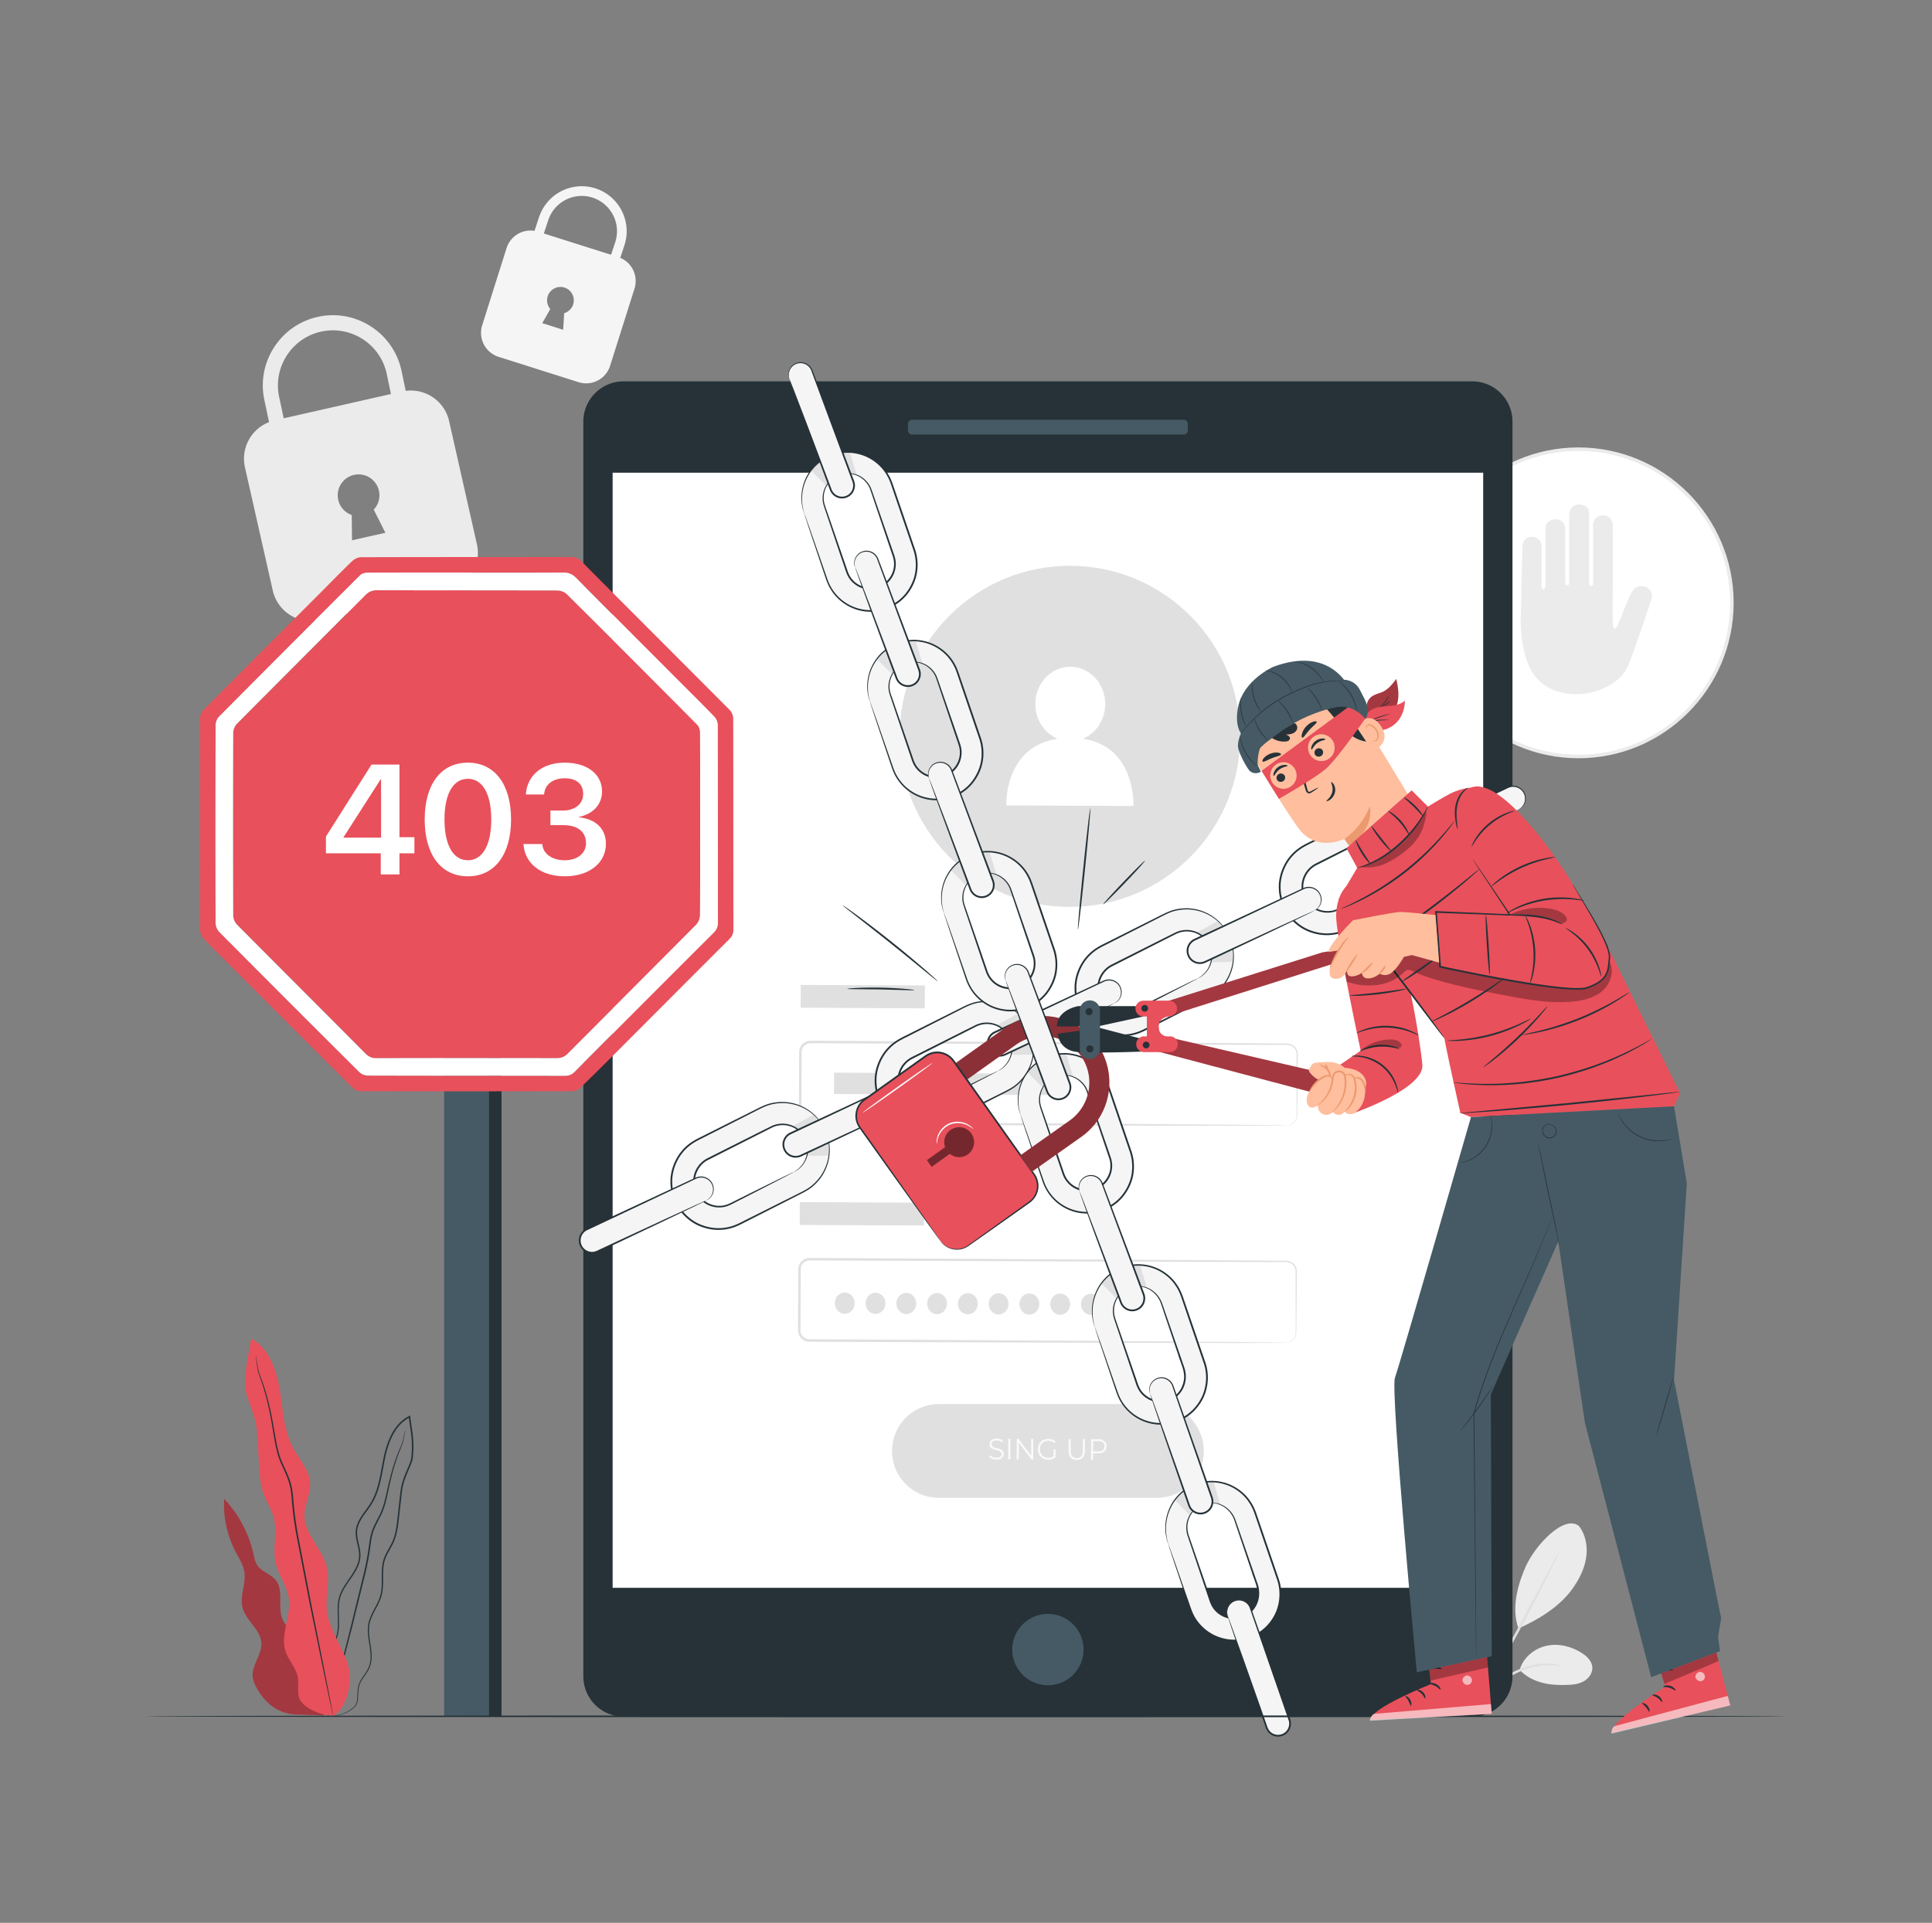 <svg xmlns="http://www.w3.org/2000/svg" width="223" height="222" fill="none"><rect width="100%" height="100%" fill="#808080" stroke="none"/><path fill="#fff" d="M182.193 87.342c9.782 0 17.712-7.943 17.712-17.741s-7.93-17.742-17.712-17.742-17.712 7.944-17.712 17.742c0 9.798 7.93 17.741 17.712 17.741Z"/><path fill="#EBEBEB" d="M182.193 87.544c-9.877 0-17.913-8.05-17.913-17.943 0-9.894 8.036-17.943 17.913-17.943 9.878 0 17.913 8.05 17.913 17.943 0 9.894-8.036 17.943-17.913 17.943Zm0-35.483c-9.655 0-17.51 7.869-17.51 17.54s7.855 17.54 17.51 17.54c9.656 0 17.511-7.869 17.511-17.54s-7.855-17.54-17.511-17.54Z"/><path fill="#EBEBEB" d="M190.577 68.333c-.329-.73-1.457-.894-1.983-.287-.286.33-.479.756-.655 1.165-.444 1.037-.85 2.091-1.286 3.132-.047.112-.191.184-.29.273-.063-.117-.174-.233-.179-.353a39.866 39.866 0 0 1-.038-1.862c.001-1.219.017-2.437.018-3.656.003-2.049.006-4.097-.011-6.145a1.23 1.23 0 0 0-.21-.654c-.283-.406-.85-.538-1.346-.372-.417.14-.713.576-.714 1.09-.004 2.173-.002 4.346-.003 6.519 0 .102.024.215-.014.302-.035.079-.137.175-.21.176-.072 0-.175-.096-.21-.175-.039-.086-.016-.2-.016-.302l-.001-7.572c0-.158.006-.318-.012-.474-.054-.46-.281-.713-.723-.83-.908-.242-1.574.265-1.575 1.209-.002 2.49 0 4.98-.001 7.47 0 .147.013.299-.021.438-.018.075-.123.178-.19.178-.073 0-.188-.088-.212-.161-.039-.125-.026-.268-.026-.403-.001-1.992.005-3.984-.005-5.976-.004-.691-.452-1.105-1.142-1.102-.69.004-1.135.428-1.136 1.11-.005 2.116-.003 4.233-.003 6.35 0 .124.028.257-.009.37-.037.11-.139.2-.213.298-.082-.102-.232-.201-.234-.305-.015-.768.001-1.538.004-2.307.002-.815.01-1.63-.004-2.445-.011-.632-.503-1.057-1.176-1.047-.601.01-.996.415-1.013 1.034-.044 1.595-.091 3.19-.137 4.784-.015 0 .016 0 0 0 0 .972-.011 1.946-.053 2.917-.082 1.95.084 3.868.751 5.71.629 1.734 1.828 2.929 3.612 3.434 1.927.545 3.81.302 5.587-.594 1.195-.602 2.13-1.516 2.594-2.792.868-2.386 1.688-4.79 2.499-7.196.097-.288.107-.682-.014-.95ZM46.832 45.128l-.51-2.418c-.984-4.359-5.326-7.104-9.678-6.118-4.352.986-7.091 5.335-6.11 9.682l.52 2.462a4.534 4.534 0 0 0-2.78 5.224l3.21 14.213a4.528 4.528 0 0 0 5.414 3.424L51.63 68.26a4.535 4.535 0 0 0 3.418-5.424L51.84 48.623a4.527 4.527 0 0 0-5.007-3.495Zm-2.35 16.383-3.853.872-.028-2.923a2.412 2.412 0 0 1 .255-4.63 2.408 2.408 0 0 1 2.88 1.82 2.411 2.411 0 0 1-.599 2.19 775.644 775.644 0 0 1 1.345 2.67Zm.645-16.019-12.384 2.805-.506-2.397c-.772-3.42 1.378-6.831 4.792-7.604 3.414-.774 6.82 1.38 7.59 4.787l.508 2.41Z"/><path fill="#F5F5F5" d="m71.593 29.767.498-1.503c.863-2.732-.654-5.657-3.38-6.521a5.19 5.19 0 0 0-6.508 3.378l-.508 1.531a2.9 2.9 0 0 0-3.224 1.99l-2.814 8.907a2.909 2.909 0 0 0 1.892 3.649l9.23 2.926a2.902 2.902 0 0 0 3.643-1.895l2.814-8.905a2.908 2.908 0 0 0-1.643-3.557Zm-6.59 8.305-2.414-.765.928-1.627a1.546 1.546 0 0 1 1.636-2.48 1.547 1.547 0 0 1-.032 2.958c-.043.731-.118 1.914-.118 1.914Zm5.529-8.656-7.76-2.459.494-1.49a4.073 4.073 0 0 1 5.108-2.657 4.08 4.08 0 0 1 2.654 5.108l-.496 1.498Z"/><path fill="#EBEBEB" d="M182.258 176.193c.792 1.032 1.024 2.424.815 3.709-.209 1.284-.822 2.473-1.577 3.533-1.46 2.05-3.925 3.569-6.231 4.575-.948-2.631.183-5.672.854-7.178 1.06-2.381 4.419-6.039 6.139-4.639ZM175.403 192.809c.39-1.4 1.656-2.471 3.073-2.79 1.416-.319 2.938.06 4.15.86.561.37 1.098.893 1.166 1.562.063.625-.321 1.235-.845 1.581-.524.346-1.165.465-1.792.499-2.15.116-4.25-.168-5.752-1.712Z"/><path fill="#E0E0E0" d="M170.422 196.661c-.025-.024.354-.53 1.043-1.296.344-.384.817-.8 1.38-1.183.564-.379 1.175-.81 1.887-1.167 1.411-.726 2.866-.994 3.903-.953.52.015.934.097 1.214.163.279.079.427.136.422.154-.011.05-.626-.132-1.637-.118-1.007.012-2.402.301-3.776 1.007-.686.343-1.301.765-1.867 1.129a8.47 8.47 0 0 0-1.384 1.107c-.716.722-1.154 1.187-1.185 1.157Z"/><path fill="#E0E0E0" d="M179.946 179.204c.017.009-.102.284-.333.774-.23.49-.574 1.194-1.006 2.06a217.164 217.164 0 0 1-3.497 6.707 159.775 159.775 0 0 1-3.766 6.561c-.504.827-.92 1.491-1.217 1.944-.295.453-.466.699-.483.689-.017-.01.123-.276.39-.747l1.138-1.988a339.267 339.267 0 0 0 3.691-6.595l3.567-6.663 1.085-2.018c.261-.474.414-.732.431-.724Z"/><path fill="#F5F5F5" d="M172.161 192.107c.643-2.997-.272-6.286-2.37-8.518-.534-.568-1.311-1.105-2.038-.825-.729.28-.947 1.205-.945 1.987.007 3.254 2.189 6.393 5.232 7.531"/><path fill="#E0E0E0" d="M169.451 185.85c.016-.011.12.107.294.331.177.223.412.56.692.986.533.857 1.258 2.105 1.565 3.658.151.774.161 1.535.07 2.211-.089.679-.3 1.263-.5 1.734-.216.465-.417.827-.586 1.058-.162.235-.258.359-.274.348-.049-.03.307-.553.677-1.482.17-.469.354-1.037.425-1.691a7.04 7.04 0 0 0-.089-2.124c-.294-1.495-.974-2.734-1.459-3.608-.505-.872-.852-1.395-.815-1.421Z"/><path fill="#E8505B" d="M35.467 191.563c.238-.921-.365-1.845-1.041-2.513-.676-.668-1.483-1.267-1.835-2.15-.57-1.431.196-3.284-.776-4.479-.572-.702-1.597-.937-2.105-1.687-.266-.394-.352-.878-.457-1.341a13.619 13.619 0 0 0-3.382-6.339 11.835 11.835 0 0 0 1.327 6.109c.394.751.877 1.483 1.008 2.32.212 1.361-.547 2.763-.213 4.098.382 1.528 2.095 2.551 2.176 4.123.069 1.33-1.088 2.497-1.002 3.826.037.565.299 1.091.59 1.576 1.027 1.709 2.535 2.887 4.82 2.848l2.8.099-1.91-6.49Z"/><path fill="#000" d="M35.467 191.563c.238-.921-.365-1.845-1.041-2.513-.676-.668-1.483-1.267-1.835-2.15-.57-1.431.196-3.284-.776-4.479-.572-.702-1.597-.937-2.105-1.687-.266-.394-.352-.878-.457-1.341a13.619 13.619 0 0 0-3.382-6.339 11.835 11.835 0 0 0 1.327 6.109c.394.751.877 1.483 1.008 2.32.212 1.361-.547 2.763-.213 4.098.382 1.528 2.095 2.551 2.176 4.123.069 1.33-1.088 2.497-1.002 3.826.037.565.299 1.091.59 1.576 1.027 1.709 2.535 2.887 4.82 2.848l2.8.099-1.91-6.49Z" opacity=".3"/><path fill="#263238" d="M37.943 198.126s.267.062.771-.016c.251-.037.56-.104.91-.23a3.843 3.843 0 0 0 1.123-.616c.182-.16.364-.356.462-.617.097-.259.114-.545.132-.838.015-.293.015-.598.065-.907a2.5 2.5 0 0 1 .342-.901c.33-.581.878-1.131 1.055-1.919.192-.776.055-1.615-.076-2.458-.13-.841-.255-1.758.066-2.634.3-.877.914-1.669 1.22-2.658.306-.998.164-2.072.228-3.131.03-.532.132-1.064.365-1.557.227-.496.54-.964.786-1.487.497-1.056.585-2.253.72-3.426l.201-1.792c.067-.606.12-1.21.311-1.793.173-.587.423-1.156.67-1.735.121-.292.25-.583.325-.906.055-.331.07-.64.09-.965a11.39 11.39 0 0 0-.074-1.94c-.076-.648-.192-1.289-.262-1.938l-.012-.112-.015-.129-.114.058c-.6.301-1.113.749-1.507 1.274-.401.521-.693 1.11-.926 1.709-.468 1.204-.636 2.467-.872 3.671-.23 1.205-.533 2.39-1.15 3.391-.306.5-.678.956-1.003 1.443-.323.483-.609 1.015-.694 1.598-.166 1.186.486 2.227.35 3.278-.048.522-.255 1.01-.51 1.455-.254.448-.553.864-.836 1.281-.283.417-.553.841-.752 1.294a4.099 4.099 0 0 0-.343 1.406c-.069.945.065 1.842-.004 2.689-.056.848-.354 1.617-.69 2.304-.34.69-.716 1.314-1.031 1.919a9.762 9.762 0 0 0-.425.894c-.126.295-.188.598-.245.886a5.602 5.602 0 0 0-.021 1.6c.122.961.48 1.652.8 2.041.075.104.16.177.227.246.066.071.131.119.184.156.104.077.16.112.16.112.012-.014-.231-.143-.543-.537-.308-.39-.65-1.077-.76-2.027a5.567 5.567 0 0 1 .036-1.577c.06-.282.123-.579.248-.865.119-.29.267-.583.426-.882.319-.6.699-1.221 1.045-1.915.343-.691.652-1.475.715-2.345.074-.865-.056-1.765.015-2.688.032-.462.14-.922.338-1.358.193-.438.46-.854.742-1.268.284-.415.586-.832.847-1.289.262-.454.481-.962.534-1.514.135-1.119-.512-2.168-.344-3.27.08-.546.352-1.054.671-1.529.32-.478.693-.934 1.008-1.447.636-1.03.945-2.237 1.177-3.447.239-1.212.407-2.461.866-3.641.228-.587.514-1.16.901-1.664a4.147 4.147 0 0 1 1.444-1.221l-.13-.072.014.113c.07.656.186 1.299.262 1.939.079.639.104 1.278.074 1.911-.018.312-.038.64-.086.935-.069.295-.194.586-.315.874-.245.577-.498 1.154-.674 1.754-.195.598-.25 1.224-.315 1.823l-.2 1.793c-.133 1.178-.22 2.356-.699 3.376-.237.508-.55.977-.783 1.49-.24.511-.347 1.073-.375 1.614-.062 1.082.08 2.14-.213 3.099-.29.954-.901 1.749-1.21 2.654-.33.915-.193 1.861-.06 2.699.135.845.271 1.666.09 2.412-.161.753-.693 1.298-1.03 1.895a2.6 2.6 0 0 0-.347.938c-.05.319-.047.627-.06.918-.014.288-.03.572-.119.815-.087.242-.259.433-.434.59a3.832 3.832 0 0 1-1.097.619c-.344.13-.649.202-.896.244-.248.045-.44.052-.57.055-.126-.006-.194-.004-.194-.004Z"/><path fill="#263238" d="M46.788 165.095a.314.314 0 0 0-.027.084l-.062.253c-.055.221-.12.554-.226.971-.11.415-.364.885-.581 1.464a21.162 21.162 0 0 0-.666 1.989 43.936 43.936 0 0 0-.6 2.467c-.204.888-.408 1.84-.896 2.739-.23.455-.488.916-.694 1.42-.21.505-.323 1.056-.403 1.609a32.523 32.523 0 0 1-.603 3.392l-1.583 6.479-1.326 5.284-.88 3.566-.23.972-.055.254a.31.31 0 0 0-.013.088.345.345 0 0 0 .03-.084l.073-.249.263-.963.935-3.552c.39-1.506.85-3.293 1.364-5.275.491-1.993 1.03-4.182 1.598-6.48.265-1.153.47-2.301.602-3.407.077-.549.186-1.081.388-1.57.198-.491.452-.95.682-1.41.492-.915.697-1.896.893-2.781.192-.891.373-1.719.578-2.466a22.19 22.19 0 0 1 .637-1.986c.206-.578.452-1.053.555-1.483.096-.426.15-.756.194-.981l.044-.256a.355.355 0 0 0 .01-.088Z"/><path fill="#E8505B" d="M38.438 198.134c1.828-1.088 2.353-4.392 1.59-6.381-.762-1.989-2.097-3.806-2.303-5.927-.159-1.63.374-3.303-.005-4.896-.511-2.15-2.607-3.815-2.583-6.025.014-1.241.718-2.407.662-3.646-.07-1.52-1.234-2.726-1.955-4.064-1.104-2.049-1.176-4.472-1.554-6.769-.377-2.297-1.251-4.758-3.284-5.887-.3 1.951-.813 3.287-.652 5.929.058.949 1.159 2.765 1.308 4.845.09 1.243.152 2.488.228 3.732.073 1.211.152 2.443.585 3.576.332.868.865 1.656 1.112 2.552.463 1.686-.146 3.512.229 5.22.317 1.447 1.317 2.692 1.52 4.159.288 2.061-1.044 4.203-.362 6.17.338.976 1.14 1.759 1.367 2.767.176.781-.017 1.609.143 2.394.258 1.265 2.667 2.248 3.954 2.17"/><path fill="#263238" d="M29.51 156.475a.484.484 0 0 0 .008.11l.041.321c.042.281.09.695.184 1.23.103.538.38 1.143.6 1.873.233.729.465 1.568.67 2.508.21.94.384 1.98.567 3.099.19 1.112.383 2.339.937 3.504.257.586.544 1.172.76 1.796.222.622.323 1.291.386 1.979.095 1.382.278 2.819.537 4.267l1.578 8.148 1.361 6.637.933 4.471.262 1.214.073.315c.018.07.028.107.03.106a.478.478 0 0 0-.012-.11l-.055-.318-.23-1.221-.876-4.482-1.323-6.645-1.564-8.146a40.584 40.584 0 0 1-.538-4.252c-.064-.692-.17-1.381-.399-2.019-.222-.637-.514-1.226-.77-1.806-.551-1.149-.745-2.347-.942-3.463-.19-1.117-.372-2.16-.59-3.102a26.378 26.378 0 0 0-.698-2.511c-.232-.732-.518-1.333-.627-1.857-.105-.525-.164-.943-.217-1.221a76.876 76.876 0 0 1-.059-.318.512.512 0 0 0-.027-.107ZM169.932 198.191H71.977a4.65 4.65 0 0 1-4.646-4.653V48.681a4.65 4.65 0 0 1 4.646-4.653h97.955a4.65 4.65 0 0 1 4.646 4.653v144.856a4.65 4.65 0 0 1-4.646 4.654Z"/><path fill="#fff" d="M171.196 54.575H70.713v128.744h100.483V54.575Z"/><path fill="#455A64" d="M124.959 191.4a4.114 4.114 0 1 0-8.007-1.903 4.122 4.122 0 0 0 3.054 4.962 4.113 4.113 0 0 0 4.953-3.059ZM136.616 50.17h-31.324a.49.49 0 0 1-.488-.49v-.723c0-.27.219-.49.488-.49h31.324c.27 0 .489.22.489.49v.724a.49.49 0 0 1-.489.49Z"/><path fill="#E0E0E0" d="M133.543 172.93h-25.177a5.407 5.407 0 0 1-5.402-5.411 5.407 5.407 0 0 1 5.402-5.411h25.177a5.406 5.406 0 0 1 5.401 5.411 5.406 5.406 0 0 1-5.401 5.411Z"/><path fill="#FAFAFA" d="m114.156 168.199.096-.194c.162.168.45.291.749.293.426.002.612-.184.613-.419.002-.653-1.4-.258-1.396-1.139.001-.35.262-.652.841-.649.257.001.523.08.705.214l-.082.2a1.132 1.132 0 0 0-.623-.199c-.416-.002-.602.191-.603.429-.003.653 1.399.264 1.396 1.131-.001.351-.269.649-.851.646-.342-.001-.676-.129-.845-.313ZM116.382 166.118l.24.001-.01 2.381-.24-.002.01-2.38ZM119.265 166.131l-.01 2.381-.199-.001-1.454-1.939-.008 1.932-.24-.001.01-2.381.197.001 1.459 1.939.008-1.932.237.001ZM121.603 167.332l.231.001-.004.908c-.215.2-.522.301-.837.299-.692-.003-1.197-.519-1.194-1.216.003-.697.512-1.209 1.208-1.206.344.002.643.119.843.348l-.15.159a.906.906 0 0 0-.685-.282c-.562-.003-.976.413-.979.981-.002.565.408.989.968.991a.943.943 0 0 0 .595-.181l.004-.802ZM123.345 167.514l.005-1.364.241.001-.006 1.354c-.002.564.25.824.693.826.444.002.699-.256.702-.82l.006-1.354.234.001-.006 1.364c-.003.684-.355 1.036-.937 1.033-.582-.002-.935-.357-.932-1.041ZM127.722 166.986c-.002.507-.355.812-.934.809l-.611-.003-.003.752-.24-.002.01-2.38.851.004c.579.002.929.31.927.82Zm-.241-.001c.002-.381-.238-.6-.693-.602l-.605-.003-.005 1.191.605.002c.455.003.696-.214.698-.588Z"/><path fill="#E0E0E0" d="m106.759 113.778-14.335-.066-.012 2.635 14.335.066.012-2.635ZM148.528 129.944c-.001-.01.117 0 .331-.062a1.16 1.16 0 0 0 .706-.633c.095-.197.105-.436.096-.708l-.003-.887-.005-2.214v-3.548c.012-.266-.02-.514-.162-.737a1.099 1.099 0 0 0-.606-.47c-.25-.079-.548-.036-.842-.048l-8.024-.016-46.46-.172a1.025 1.025 0 0 0-1.017.898c-.017.531-.009 1.118-.015 1.672l-.014 3.343-.008 1.653c.01.274-.03.561.035.78.063.23.21.437.407.572.204.138.425.189.693.179l.81.004 1.612.008 12.336.065 20.887.128 14.081.111 3.828.045.996.019c.224.008.338.018.338.018s-.115.009-.339.013l-.996.01-3.828.01c-3.335-.005-8.144-.012-14.081-.019l-20.887-.066a77983.198 77983.198 0 0 1-13.947-.055l-.811-.004c-.272.015-.608-.051-.854-.228a1.32 1.32 0 0 1-.522-.734c-.083-.313-.034-.585-.046-.856l.006-1.654.014-3.343c.006-.568-.005-1.108.016-1.704.062-.643.66-1.172 1.307-1.155l46.459.257 8.023.059c.292.016.586-.032.888.061.291.091.538.291.688.541.161.245.195.558.179.816l-.006.777-.025 2.771-.022 2.213-.011.887c.005.266-.011.53-.115.732a1.18 1.18 0 0 1-.751.637c-.222.055-.339.034-.339.034ZM106.651 138.856l-14.335-.066-.012 2.635 14.335.066.012-2.635ZM148.422 155.02c0-.01.118 0 .33-.062.204-.067.529-.235.706-.633.096-.196.105-.435.097-.708l-.003-.887-.004-2.213-.001-2.772v-.777c.012-.267-.02-.514-.163-.736a1.094 1.094 0 0 0-.605-.471c-.25-.079-.548-.036-.843-.048l-8.024-.016-46.459-.172a1.024 1.024 0 0 0-1.018.898c-.016.531-.008 1.118-.014 1.672a6520.556 6520.556 0 0 1-.022 4.997c.01.273-.03.56.035.779.063.231.21.437.407.572.205.138.426.19.693.179l.811.004 1.612.008 12.335.065 20.887.128 14.081.112 3.828.045.996.019c.224.007.338.017.338.017s-.114.009-.339.013l-.995.01-3.829.01-14.082-.019-20.887-.066-12.335-.048-1.612-.007-.81-.003c-.273.014-.609-.052-.855-.228a1.327 1.327 0 0 1-.522-.734c-.083-.313-.033-.585-.045-.857l.006-1.653c.005-1.107.01-2.222.013-3.344.007-.568-.004-1.107.017-1.704.062-.643.66-1.171 1.307-1.155l46.459.258 8.024.059c.291.015.586-.032.887.06.291.091.537.292.689.542.16.245.194.558.178.816a2359.988 2359.988 0 0 1-.053 5.761l-.011.887c.005.267-.011.53-.115.732a1.179 1.179 0 0 1-.751.637c-.221.054-.339.033-.339.033Z"/><path fill="#E0E0E0" d="m122.494 123.967-26.222-.121-.012 2.462 26.223.121.011-2.462ZM98.65 150.463c-.003.676-.518 1.222-1.151 1.219-.633-.003-1.144-.554-1.142-1.23.003-.676.519-1.223 1.152-1.22.633.003 1.144.554 1.141 1.231ZM102.202 150.479c-.002.676-.518 1.222-1.151 1.219-.633-.003-1.144-.554-1.141-1.23.002-.676.518-1.222 1.151-1.219.633.002 1.144.553 1.141 1.23ZM105.755 150.495c-.003.676-.519 1.223-1.152 1.219-.633-.002-1.144-.553-1.141-1.23.003-.676.518-1.222 1.152-1.219.633.003 1.144.553 1.141 1.23ZM109.307 150.511c-.003.676-.519 1.223-1.152 1.22-.633-.003-1.144-.554-1.141-1.231.003-.676.519-1.222 1.152-1.219.633.004 1.144.554 1.141 1.23ZM112.859 150.528c-.003.676-.518 1.222-1.152 1.219-.633-.003-1.144-.553-1.141-1.23.003-.676.519-1.222 1.152-1.219.633.003 1.144.554 1.141 1.23ZM116.411 150.545c-.002.676-.518 1.222-1.152 1.219-.633-.003-1.143-.554-1.14-1.23.002-.676.518-1.222 1.151-1.22.633.004 1.144.554 1.141 1.231ZM119.964 150.56c-.003.677-.519 1.223-1.152 1.22-.633-.003-1.143-.554-1.141-1.23.003-.677.518-1.223 1.152-1.219.632.002 1.144.553 1.141 1.229ZM123.516 150.577c-.003.676-.518 1.222-1.152 1.219-.633-.003-1.144-.553-1.14-1.23.002-.676.518-1.222 1.151-1.219.633.003 1.144.554 1.141 1.23ZM127.068 150.594c-.003.676-.518 1.222-1.152 1.219-.633-.003-1.144-.554-1.141-1.23.003-.676.519-1.222 1.152-1.219.633.003 1.144.553 1.141 1.23ZM137.386 98.94c7.677-7.69 7.677-20.159 0-27.85-7.678-7.69-20.125-7.69-27.803 0-7.677 7.691-7.677 20.16 0 27.85 7.678 7.69 20.125 7.69 27.803 0Z"/><path fill="#fff" d="M125.006 85.29c1.493-.627 2.555-2.169 2.564-3.986.009-2.38-1.789-4.32-4.018-4.33-2.228-.01-4.043 1.912-4.053 4.292-.007 1.834 1.062 3.395 2.571 4.025-6.209.937-5.927 7.697-5.927 7.697l14.684.068s.335-6.834-5.821-7.765Z"/><path fill="#263238" d="M57.886 104.178h-5.183v93.981h5.183v-93.981Z"/><path fill="#455A64" d="M56.448 104.178h-5.183v93.981h5.183v-93.981Z"/><path fill="#E8505B" d="M80.837 95.154c0-3.532.008-7.065-.014-10.596-.001-.297-.113-.675-.312-.876a3127.233 3127.233 0 0 0-15.055-15.07c-.259-.257-.72-.435-1.088-.436-6.964-.026-13.928-.012-20.892-.032-.561-.002-.931.187-1.314.57-4.93 4.956-9.877 9.894-14.8 14.856-.244.246-.42.682-.42 1.03-.024 7.042-.024 14.084 0 21.126.002.345.188.775.433 1.022 4.923 4.964 9.872 9.901 14.798 14.862.388.39.76.564 1.316.562 6.92-.019 13.84-.018 20.76-.002.548.002.935-.151 1.326-.545 4.926-4.958 9.875-9.894 14.796-14.857.258-.26.442-.718.445-1.085.034-3.509.02-7.02.02-10.53Z"/><path fill="#E8505B" d="M23.063 95.091c0-4.04-.01-8.081.016-12.122.002-.328.158-.74.386-.971 4.486-4.524 8.994-9.027 13.496-13.535 1.23-1.232 2.441-2.484 3.697-3.688.253-.242.67-.441 1.014-.442 8.067-.024 16.134-.015 24.202-.027.521 0 .888.15 1.267.53 5.69 5.722 11.402 11.42 17.09 17.143.23.23.398.639.4.965.02 8.125.01 16.25.021 24.375 0 .455-.135.774-.457 1.096-4.462 4.453-8.909 8.92-13.364 13.381a226.322 226.322 0 0 1-3.863 3.803c-.224.214-.597.382-.903.383-8.155.02-16.31.02-24.466.001a1.33 1.33 0 0 1-.85-.346c-4.766-4.742-9.515-9.502-14.267-14.258-.996-.998-2.01-1.98-2.971-3.012-.24-.256-.426-.675-.428-1.021-.03-4.086-.02-8.17-.02-12.255ZM53.89 66.117c-3.835 0-7.67-.006-11.505.013-.275 0-.626.103-.812.288A4150.23 4150.23 0 0 0 25.27 82.751c-.228.23-.381.643-.383.972-.022 7.617-.024 15.234-.002 22.851.002.346.178.78.422 1.025a3826.196 3826.196 0 0 0 16.173 16.185c.23.23.64.396.966.397 7.582.022 15.164.013 22.745.028.482.001.82-.141 1.156-.478a6110.863 6110.863 0 0 1 16.027-16.055c.362-.361.484-.727.483-1.222-.012-7.595-.005-15.19-.026-22.784 0-.309-.161-.69-.376-.912-1.41-1.458-2.854-2.882-4.286-4.318-3.892-3.904-7.787-7.804-11.667-11.72-.433-.437-.875-.622-1.502-.617-3.702.03-7.405.015-11.108.014Z"/><path fill="#fff" d="M53.89 66.118c3.703 0 7.407.015 11.109-.016.628-.005 1.069.18 1.502.617 3.88 3.916 7.776 7.816 11.667 11.72 1.432 1.436 2.877 2.86 4.286 4.318.215.223.375.604.376.912.022 7.595.014 15.19.026 22.784.001.495-.121.861-.483 1.222a6095.458 6095.458 0 0 0-16.027 16.055c-.336.337-.674.479-1.156.478-7.582-.015-15.163-.006-22.745-.028a1.512 1.512 0 0 1-.966-.397 3820.294 3820.294 0 0 1-16.173-16.185 1.608 1.608 0 0 1-.421-1.025c-.023-7.617-.02-15.234.002-22.85 0-.33.154-.743.382-.972 5.42-5.46 10.856-10.904 16.306-16.334.186-.185.536-.287.811-.288 3.835-.018 7.67-.012 11.505-.011Zm26.924 29.035c0-3.532.008-7.064-.014-10.596-.001-.296-.113-.674-.312-.875a3127.233 3127.233 0 0 0-15.055-15.07c-.26-.257-.72-.435-1.089-.436-6.963-.026-13.927-.012-20.891-.032-.561-.002-.932.187-1.314.57-4.93 4.956-9.878 9.894-14.8 14.856-.244.246-.42.682-.42 1.03-.024 7.042-.024 14.084 0 21.126.002.345.188.775.433 1.022 4.923 4.964 9.871 9.901 14.798 14.862.388.39.76.564 1.316.562 6.92-.019 13.84-.018 20.76-.002.548.002.935-.151 1.326-.545 4.926-4.958 9.875-9.894 14.796-14.857.258-.259.442-.718.445-1.085.033-3.509.02-7.02.02-10.53Z"/><path fill="#fff" d="M65.202 101.174c-2.786 0-4.596-1.494-4.772-3.62l-.01-.106h2.172l.009.096c.123 1.029 1.107 1.776 2.592 1.776 1.468 0 2.444-.809 2.444-1.96v-.018c0-1.336-.985-2.074-2.602-2.074h-1.503v-1.687h1.45c1.398 0 2.33-.791 2.33-1.899v-.017c0-1.143-.774-1.811-2.136-1.811-1.336 0-2.25.694-2.364 1.784l-.01.088h-2.109l.01-.105c.184-2.145 1.915-3.569 4.473-3.569 2.619 0 4.315 1.345 4.315 3.314v.017c0 1.574-1.142 2.62-2.663 2.936v.044c1.872.176 3.111 1.283 3.111 3.04v.018c0 2.206-1.933 3.753-4.737 3.753ZM54.004 101.174c-3.11 0-4.983-2.522-4.983-6.556V94.6c0-4.034 1.872-6.548 4.983-6.548 3.103 0 4.984 2.514 4.984 6.548v.018c0 4.034-1.881 6.556-4.984 6.556Zm0-1.854c1.706 0 2.699-1.776 2.699-4.702V94.6c0-2.927-.994-4.684-2.699-4.684-1.713 0-2.698 1.757-2.698 4.684v.018c0 2.926.985 4.702 2.698 4.702ZM43.949 100.955V98.52H37.62v-1.934l5.264-8.314h3.226v8.385h1.723v1.863H46.11v2.435h-2.162Zm-4.29-4.245h4.325v-6.724h-.053l-4.271 6.662v.062Z"/><path fill="#F5F5F5" d="M141.796 107.921a5.43 5.43 0 0 0-7.299-2.412l-7.377 3.722a5.45 5.45 0 0 0-2.409 7.312 5.43 5.43 0 0 0 7.299 2.412l7.378-3.723a5.447 5.447 0 0 0 2.408-7.311Zm-3.518 5.026-7.32 3.694a2.896 2.896 0 0 1-3.893-1.286 2.906 2.906 0 0 1 1.284-3.899l7.321-3.694a2.896 2.896 0 0 1 3.893 1.286 2.906 2.906 0 0 1-1.285 3.899Z"/><path fill="#E0E0E0" d="m138.771 108.078 2.401-1.127s-.306-.385-.592-.626l-2.471 1.359s.597.21.662.394ZM139.789 111.104l2.549-.045s.052-1.133-.022-1.513l-2.464 1.157-.063.401Z"/><path fill="#263238" d="M138.278 112.947c-.026-.029.474-.194.996-.896.252-.347.481-.847.528-1.457a2.83 2.83 0 0 0-.571-1.939 2.824 2.824 0 0 0-2.137-1.114 2.828 2.828 0 0 0-1.339.283l-1.349.682-6.009 3.042c-1.049.512-1.647 1.694-1.524 2.778.048.543.27 1.052.588 1.467a2.824 2.824 0 0 0 2.671 1.027c.472-.076.881-.306 1.296-.512l2.293-1.143 3.326-1.641.909-.437c.208-.098.319-.146.322-.14.003.007-.102.068-.304.177l-.892.472-3.296 1.7-2.281 1.165c-.404.204-.838.454-1.343.538a3 3 0 0 1-2.855-1.083 3.041 3.041 0 0 1-.636-1.57 3.015 3.015 0 0 1 1.633-2.983l6.017-3.027 1.355-.676a3.014 3.014 0 0 1 1.425-.291 2.975 2.975 0 0 1 2.247 1.198c.482.648.637 1.408.569 2.037a2.914 2.914 0 0 1-.578 1.495c-.271.353-.55.565-.746.687-.097.064-.18.098-.232.127a.314.314 0 0 1-.083.034Z"/><path fill="#263238" d="M141.796 107.921a.575.575 0 0 1 .063.115l.165.349c.062.157.129.357.204.593.056.243.129.521.158.844a5.498 5.498 0 0 1-.249 2.328c-.151.435-.36.885-.65 1.322a5.87 5.87 0 0 1-1.116 1.217c-.455.364-1.002.645-1.558.923l-1.739.884-3.838 1.948c-.68.327-1.349.739-2.131.97a5.386 5.386 0 0 1-2.446.145c-.825-.142-1.645-.457-2.343-.977a5.658 5.658 0 0 1-1.697-1.991 5.678 5.678 0 0 1-.589-2.552c-.001-.871.234-1.719.611-2.468.38-.75.924-1.4 1.572-1.883.65-.493 1.38-.786 2.047-1.139l3.847-1.93 1.745-.874c.554-.282 1.105-.555 1.668-.705a5.923 5.923 0 0 1 1.641-.174 5.82 5.82 0 0 1 1.446.264 5.48 5.48 0 0 1 2.016 1.186c.242.215.422.439.582.628.146.201.265.374.355.518l.181.34c.04.077.059.118.055.119-.039.031-.275-.685-1.228-1.546a5.467 5.467 0 0 0-1.996-1.135 5.769 5.769 0 0 0-1.417-.242 5.775 5.775 0 0 0-1.597.183c-.547.151-1.076.418-1.635.707l-1.739.884-3.838 1.947c-.67.356-1.397.654-2.014 1.125a5.205 5.205 0 0 0-1.511 1.819c-.361.722-.588 1.539-.585 2.378a5.48 5.48 0 0 0 .568 2.456 5.461 5.461 0 0 0 1.633 1.918c.671.501 1.461.805 2.256.943.797.137 1.611.09 2.357-.134.746-.216 1.418-.624 2.101-.951l3.847-1.931 1.744-.873c.564-.278 1.093-.545 1.54-.896a5.84 5.84 0 0 0 1.098-1.176c.286-.424.496-.861.648-1.285a5.474 5.474 0 0 0 .278-2.283c-.124-1.278-.557-1.895-.51-1.908Z"/><path fill="#F5F5F5" d="M165.371 96.25a5.431 5.431 0 0 0-7.299-2.413l-7.378 3.723a5.448 5.448 0 0 0-2.409 7.311 5.432 5.432 0 0 0 7.299 2.413l7.378-3.723a5.449 5.449 0 0 0 2.409-7.311Zm-3.518 5.026-7.321 3.694a2.896 2.896 0 0 1-3.893-1.286 2.906 2.906 0 0 1 1.285-3.9l7.321-3.693a2.896 2.896 0 0 1 3.892 1.286 2.906 2.906 0 0 1-1.284 3.899Z"/><path fill="#E0E0E0" d="m162.345 96.407 2.402-1.127s-.306-.384-.593-.626l-2.47 1.359s.597.21.661.394ZM163.363 99.433l2.55-.046s.051-1.133-.023-1.512l-2.464 1.156-.063.402Z"/><path fill="#263238" d="M161.852 101.276c-.025-.029.475-.194.996-.896.252-.347.481-.847.528-1.457a2.83 2.83 0 0 0-.571-1.939 2.828 2.828 0 0 0-2.137-1.114 2.836 2.836 0 0 0-1.339.283c-.437.221-.887.45-1.349.682l-6.009 3.042c-1.049.512-1.647 1.694-1.524 2.778.048.543.271 1.053.589 1.468a2.82 2.82 0 0 0 2.67 1.026c.472-.076.881-.306 1.297-.512l2.292-1.143 3.326-1.641.909-.437c.208-.098.319-.146.322-.14.004.007-.101.068-.304.177l-.891.472-3.297 1.7-2.281 1.165c-.404.204-.838.454-1.343.538a3.001 3.001 0 0 1-2.855-1.083 3.05 3.05 0 0 1-.636-1.57 3.015 3.015 0 0 1 .342-1.721c.283-.534.74-.98 1.291-1.261l6.017-3.028c.464-.23.916-.457 1.355-.676a3.004 3.004 0 0 1 1.425-.29 2.974 2.974 0 0 1 2.247 1.197c.482.649.637 1.409.57 2.037a2.901 2.901 0 0 1-1.325 2.182c-.097.064-.179.098-.231.127-.054.025-.082.038-.084.034Z"/><path fill="#263238" d="M165.371 96.25a.638.638 0 0 1 .062.115l.165.349a9.7 9.7 0 0 1 .204.593c.057.242.129.52.158.843a5.5 5.5 0 0 1-.249 2.329c-.151.435-.36.885-.649 1.321-.298.43-.665.849-1.117 1.218-.455.363-1.002.644-1.558.923l-1.739.884-3.838 1.947c-.679.328-1.349.74-2.131.971a5.385 5.385 0 0 1-2.446.145c-.825-.143-1.645-.458-2.343-.977a5.657 5.657 0 0 1-1.696-1.992 5.664 5.664 0 0 1-.589-2.551c-.002-.871.233-1.72.61-2.469.38-.75.924-1.4 1.572-1.883.651-.493 1.38-.786 2.047-1.138l3.848-1.93c.602-.303 1.184-.594 1.744-.874.554-.282 1.105-.555 1.668-.705a5.897 5.897 0 0 1 1.641-.174 5.853 5.853 0 0 1 1.446.263 5.48 5.48 0 0 1 2.016 1.186c.242.215.422.44.582.629.146.2.265.374.355.517l.181.341c.04.077.059.118.056.119-.039.03-.276-.686-1.228-1.546a5.478 5.478 0 0 0-1.997-1.135 5.76 5.76 0 0 0-1.417-.243c-.51-.01-1.05.04-1.597.184-.547.151-1.076.417-1.635.706l-1.738.885-3.839 1.947c-.669.356-1.397.654-2.014 1.126a5.204 5.204 0 0 0-1.511 1.818c-.361.722-.588 1.54-.585 2.378a5.485 5.485 0 0 0 .568 2.457 5.468 5.468 0 0 0 1.633 1.917c.671.501 1.461.805 2.256.944.797.137 1.611.09 2.357-.135.746-.215 1.417-.623 2.101-.951l3.847-1.93 1.744-.874c.564-.278 1.092-.544 1.539-.895.442-.355.804-.76 1.098-1.176.287-.424.496-.861.649-1.285a5.49 5.49 0 0 0 .278-2.283c-.124-1.279-.557-1.896-.509-1.91Z"/><path fill="#F5F5F5" d="m175.255 93.482-12.596 5.91a1.416 1.416 0 0 1-1.883-.683 1.42 1.42 0 0 1 .681-1.886l12.597-5.91a1.418 1.418 0 0 1 1.201 2.568Z"/><path fill="#263238" d="M175.255 93.482c-.006-.01.116-.06.299-.218.176-.155.42-.454.466-.91a1.37 1.37 0 0 0-.729-1.356 1.352 1.352 0 0 0-.98-.107c-.171.044-.338.14-.519.223l-.549.261-11.74 5.541a1.316 1.316 0 0 0 .438 2.5c.282.03.544-.041.803-.175l.79-.369 1.529-.713 5.293-2.46 3.576-1.64.977-.437.256-.11a.323.323 0 0 1 .09-.03.315.315 0 0 1-.081.05l-.248.127-.96.472-3.548 1.7-5.275 2.5-1.525.72-.789.37c-.259.138-.589.234-.906.198a1.525 1.525 0 0 1-.875-.378 1.532 1.532 0 0 1-.478-.843c-.142-.654.218-1.386.845-1.67a222637.848 222637.848 0 0 0 12.318-5.74c.179-.08.351-.175.544-.225.381-.099.769-.032 1.069.132.621.334.828 1.005.754 1.467a1.408 1.408 0 0 1-.519.933c-.197.153-.326.187-.326.187Z"/><path fill="#F5F5F5" d="m151.681 105.153-12.596 5.909a1.415 1.415 0 0 1-1.883-.682 1.42 1.42 0 0 1 .682-1.886l12.596-5.909a1.419 1.419 0 0 1 1.201 2.568Z"/><path fill="#263238" d="M151.681 105.153c-.006-.011.117-.06.299-.218a1.39 1.39 0 0 0 .466-.91 1.372 1.372 0 0 0-.729-1.356 1.353 1.353 0 0 0-.98-.106c-.17.044-.338.139-.519.222l-.549.261-11.74 5.542a1.315 1.315 0 0 0 .438 2.501c.282.028.544-.043.803-.177l.79-.369 1.529-.713 5.293-2.459 3.576-1.641.977-.437.256-.109a.33.33 0 0 1 .09-.031.33.33 0 0 1-.081.05l-.247.127-.961.472-3.548 1.701-5.274 2.499-1.526.719-.788.372c-.26.137-.59.233-.907.197a1.535 1.535 0 0 1-.875-.378 1.537 1.537 0 0 1-.478-.843c-.142-.654.219-1.385.846-1.669l11.766-5.486.552-.256c.178-.078.35-.174.543-.223.381-.1.769-.033 1.069.132.622.334.828 1.004.754 1.467a1.412 1.412 0 0 1-.518.933c-.198.152-.327.186-.327.186Z"/><path fill="#F5F5F5" d="M95.152 130.281a5.43 5.43 0 0 0-7.3-2.412l-7.377 3.723a5.448 5.448 0 0 0-2.408 7.311 5.432 5.432 0 0 0 7.299 2.413l7.377-3.723a5.45 5.45 0 0 0 2.409-7.312Zm-3.518 5.027-7.32 3.694a2.896 2.896 0 0 1-3.893-1.286 2.905 2.905 0 0 1 1.284-3.899l7.32-3.695a2.897 2.897 0 0 1 3.893 1.287 2.906 2.906 0 0 1-1.284 3.899Z"/><path fill="#E0E0E0" d="m92.126 130.439 2.402-1.127s-.306-.385-.593-.626l-2.47 1.359s.597.21.661.394ZM93.144 133.464l2.55-.045s.05-1.133-.023-1.512l-2.464 1.156-.063.401Z"/><path fill="#263238" d="M91.634 135.308c-.026-.029.474-.195.995-.896.252-.347.482-.847.528-1.457a2.826 2.826 0 0 0-.57-1.939 2.828 2.828 0 0 0-2.138-1.115 2.844 2.844 0 0 0-1.339.284l-1.348.682-6.01 3.042c-1.049.512-1.647 1.694-1.524 2.777.049.544.27 1.053.589 1.468a2.826 2.826 0 0 0 2.67 1.026c.472-.075.881-.305 1.297-.511l2.292-1.143 3.326-1.641.91-.437c.207-.098.319-.146.322-.14.003.007-.102.067-.305.177l-.891.471-3.297 1.701-2.28 1.165c-.405.204-.839.454-1.343.538a3.003 3.003 0 0 1-2.856-1.083 3.043 3.043 0 0 1-.636-1.57 3.013 3.013 0 0 1 .342-1.721c.283-.534.74-.98 1.291-1.262l6.017-3.027 1.355-.676a3.015 3.015 0 0 1 1.426-.291 2.974 2.974 0 0 1 2.246 1.198c.482.648.637 1.408.57 2.037a2.909 2.909 0 0 1-.579 1.495c-.27.353-.549.565-.746.687-.097.064-.18.098-.231.126a.32.32 0 0 1-.083.035Z"/><path fill="#263238" d="M95.152 130.282a.586.586 0 0 1 .062.115l.165.348c.062.158.13.357.204.594.057.242.13.52.158.844a5.489 5.489 0 0 1-.248 2.328c-.151.435-.36.885-.65 1.322a5.934 5.934 0 0 1-1.116 1.217c-.456.364-1.003.644-1.559.923l-1.739.884-3.838 1.947c-.68.328-1.348.74-2.13.971a5.384 5.384 0 0 1-2.447.145c-.825-.142-1.645-.458-2.343-.977a5.672 5.672 0 0 1-1.697-1.992 5.665 5.665 0 0 1-.589-2.551c-.001-.871.234-1.719.611-2.468.38-.75.924-1.401 1.572-1.884.65-.492 1.38-.786 2.047-1.138l3.848-1.931 1.744-.873c.553-.282 1.105-.555 1.668-.705a5.891 5.891 0 0 1 1.64-.174 5.82 5.82 0 0 1 1.447.264 5.468 5.468 0 0 1 2.016 1.185c.242.216.422.44.582.629.146.201.265.374.355.518l.181.34a.6.6 0 0 1 .056.119c-.04.03-.276-.686-1.228-1.546a5.458 5.458 0 0 0-1.997-1.135 5.72 5.72 0 0 0-1.417-.243c-.51-.01-1.05.039-1.597.184-.547.151-1.076.417-1.634.706l-1.74.884-3.838 1.948c-.67.355-1.396.653-2.013 1.125a5.21 5.21 0 0 0-1.511 1.818c-.362.722-.589 1.54-.586 2.378a5.477 5.477 0 0 0 .568 2.457 5.47 5.47 0 0 0 1.633 1.918c.671.501 1.461.805 2.256.943.797.137 1.611.09 2.357-.134.746-.216 1.418-.624 2.101-.951l3.847-1.931 1.745-.874c.564-.278 1.092-.544 1.538-.895.442-.355.804-.76 1.099-1.176.286-.424.496-.861.648-1.285a5.484 5.484 0 0 0 .278-2.283c-.124-1.278-.557-1.895-.51-1.908Z"/><path fill="#F5F5F5" d="M118.725 118.611a5.43 5.43 0 0 0-7.299-2.413l-7.377 3.723a5.448 5.448 0 0 0-2.409 7.311 5.431 5.431 0 0 0 7.299 2.413l7.378-3.723a5.448 5.448 0 0 0 2.408-7.311Zm-3.518 5.026-7.321 3.694a2.896 2.896 0 0 1-3.892-1.287 2.905 2.905 0 0 1 1.284-3.899l7.321-3.694a2.897 2.897 0 0 1 3.893 1.287 2.906 2.906 0 0 1-1.285 3.899Z"/><path fill="#E0E0E0" d="m115.7 118.768 2.402-1.127s-.306-.385-.593-.626l-2.47 1.359s.597.21.661.394ZM116.717 121.793l2.55-.045s.052-1.133-.022-1.512l-2.465 1.156-.063.401Z"/><path fill="#263238" d="M115.207 123.637c-.025-.03.475-.195.996-.896.252-.347.481-.847.528-1.458a2.831 2.831 0 0 0-.571-1.939 2.83 2.83 0 0 0-2.137-1.114 2.84 2.84 0 0 0-1.339.283l-1.349.683-6.01 3.041c-1.048.512-1.646 1.694-1.524 2.778.049.544.271 1.053.589 1.468a2.827 2.827 0 0 0 2.671 1.026c.472-.075.881-.305 1.296-.512l2.293-1.142 3.325-1.642.909-.437c.209-.097.32-.145.323-.139.004.006-.101.067-.304.177l-.891.471-3.297 1.7-2.281 1.165c-.404.205-.838.454-1.343.538a3.006 3.006 0 0 1-2.855-1.082 3.045 3.045 0 0 1-.636-1.571 3.016 3.016 0 0 1 .342-1.721 3.017 3.017 0 0 1 1.291-1.261l6.017-3.028 1.355-.676a3.014 3.014 0 0 1 1.425-.291 2.975 2.975 0 0 1 2.247 1.198c.482.648.637 1.408.57 2.037a2.906 2.906 0 0 1-1.325 2.182c-.097.064-.179.098-.231.127a.313.313 0 0 1-.084.035Z"/><path fill="#263238" d="M118.725 118.611a.505.505 0 0 1 .063.115l.165.348c.062.158.129.357.204.594.056.242.129.52.158.843a5.5 5.5 0 0 1-.249 2.329c-.151.435-.36.884-.649 1.321-.298.43-.665.849-1.117 1.217-.455.364-1.002.645-1.558.923l-1.739.884-3.838 1.948c-.679.328-1.349.74-2.131.971a5.371 5.371 0 0 1-2.446.144c-.825-.142-1.645-.457-2.343-.976a5.67 5.67 0 0 1-1.697-1.992 5.678 5.678 0 0 1-.589-2.552c-.001-.871.234-1.719.611-2.468.379-.75.923-1.4 1.571-1.883.651-.493 1.38-.786 2.048-1.138l3.847-1.931 1.744-.873c.554-.282 1.106-.555 1.668-.705a5.893 5.893 0 0 1 1.641-.174 5.867 5.867 0 0 1 1.447.263 5.48 5.48 0 0 1 2.015 1.186c.242.215.422.44.583.629.145.201.265.374.355.518l.181.34c.04.077.059.117.055.119-.039.03-.275-.686-1.228-1.546a5.445 5.445 0 0 0-1.996-1.135 5.721 5.721 0 0 0-1.417-.243c-.51-.01-1.05.039-1.597.184-.547.151-1.076.417-1.635.706l-1.739.884-3.838 1.948c-.67.355-1.397.653-2.014 1.125a5.202 5.202 0 0 0-1.511 1.818c-.361.723-.588 1.54-.585 2.378a5.482 5.482 0 0 0 .568 2.457 5.468 5.468 0 0 0 1.633 1.917c.671.501 1.461.805 2.256.944.797.136 1.611.09 2.357-.134.746-.216 1.417-.624 2.101-.952l3.847-1.93 1.744-.874c.564-.278 1.093-.545 1.539-.895.442-.355.804-.76 1.098-1.177a5.75 5.75 0 0 0 .649-1.285 5.487 5.487 0 0 0 .278-2.283c-.124-1.278-.557-1.894-.51-1.907Z"/><path fill="#F5F5F5" d="m128.61 115.843-12.596 5.909a1.415 1.415 0 0 1-1.883-.683 1.42 1.42 0 0 1 .682-1.885l12.596-5.909a1.415 1.415 0 0 1 1.883.682 1.42 1.42 0 0 1-.682 1.886Z"/><path fill="#263238" d="M128.61 115.843c-.006-.011.117-.06.299-.218a1.39 1.39 0 0 0 .466-.91 1.37 1.37 0 0 0-.728-1.356 1.36 1.36 0 0 0-.981-.107c-.17.045-.338.139-.518.223l-.55.261-11.74 5.542a1.322 1.322 0 0 0-.731 1.442 1.313 1.313 0 0 0 1.169 1.058c.282.029.544-.042.804-.176l.789-.369 1.529-.713 5.294-2.459 3.576-1.641.977-.437.256-.109a.32.32 0 0 1 .089-.031.33.33 0 0 1-.081.05l-.247.127-.96.472-3.549 1.701-5.274 2.498a1231.63 1231.63 0 0 1-2.314 1.091c-.259.137-.59.234-.907.197a1.524 1.524 0 0 1-.874-.377 1.536 1.536 0 0 1-.479-.843c-.142-.655.219-1.386.846-1.67l11.766-5.486.552-.255c.178-.079.35-.175.544-.224.38-.099.768-.032 1.068.132.622.334.828 1.005.755 1.467a1.406 1.406 0 0 1-.519.933c-.198.153-.327.187-.327.187Z"/><path fill="#F5F5F5" d="m105.036 127.514-12.596 5.909a1.418 1.418 0 0 1-1.201-2.568l12.596-5.909a1.419 1.419 0 0 1 1.201 2.568Z"/><path fill="#263238" d="M105.036 127.514c-.006-.011.117-.06.299-.218.176-.155.42-.454.466-.91a1.372 1.372 0 0 0-.729-1.356 1.353 1.353 0 0 0-.98-.107c-.17.045-.338.139-.519.223l-.549.261-11.74 5.542a1.314 1.314 0 0 0 .438 2.5c.282.029.544-.042.804-.176l.79-.369 1.528-.713 5.293-2.459 3.577-1.641.976-.437.257-.109a.32.32 0 0 1 .089-.031.33.33 0 0 1-.081.05l-.247.127-.961.472-3.548 1.701-5.274 2.499a6508.447 6508.447 0 0 0-2.314 1.091c-.26.137-.59.233-.907.197a1.52 1.52 0 0 1-.875-.378 1.536 1.536 0 0 1-.478-.843c-.142-.654.219-1.386.846-1.67l11.766-5.486.552-.255c.178-.079.35-.174.543-.223.381-.1.769-.033 1.069.131.622.334.828 1.005.754 1.467a1.409 1.409 0 0 1-.519.934c-.197.152-.326.186-.326.186Z"/><path fill="#F5F5F5" d="m81.526 138.592-12.596 5.91a1.415 1.415 0 0 1-1.883-.683 1.42 1.42 0 0 1 .682-1.886l12.596-5.909a1.418 1.418 0 0 1 1.201 2.568Z"/><path fill="#263238" d="M81.526 138.593c-.006-.011.117-.06.3-.218.175-.155.42-.454.465-.91a1.371 1.371 0 0 0-.728-1.356 1.355 1.355 0 0 0-.981-.106c-.17.044-.338.139-.518.222l-.55.261-11.74 5.542a1.316 1.316 0 0 0 .438 2.501c.282.028.544-.043.804-.177l.79-.369 1.528-.713 5.293-2.458a6538.76 6538.76 0 0 1 3.577-1.642l.977-.437.256-.108a.306.306 0 0 1 .09-.032.343.343 0 0 1-.082.05l-.247.127-.96.472-3.549 1.701-5.274 2.499-1.526.719-.789.372c-.259.137-.59.233-.906.197a1.52 1.52 0 0 1-.875-.378 1.533 1.533 0 0 1-.478-.843c-.142-.654.218-1.385.845-1.67l11.766-5.486.552-.255c.179-.079.35-.174.544-.223.38-.1.769-.033 1.069.132.621.334.828 1.004.754 1.467a1.409 1.409 0 0 1-.519.933 1.047 1.047 0 0 1-.326.186Z"/><path fill="#E8505B" d="M124.75 121.874a5.358 5.358 0 0 0-7.472-1.264l-10.23 7.286-1.337-1.883 10.231-7.286c3.445-2.453 8.239-1.642 10.689 1.808"/><path fill="#000" d="M124.75 121.874a5.358 5.358 0 0 0-7.472-1.264l-10.23 7.286-1.337-1.883 10.231-7.286c3.445-2.453 8.239-1.642 10.689 1.808" opacity=".4"/><path fill="#E8505B" d="m108.551 143.273-9.3-13.102a2.31 2.31 0 0 1 .543-3.219l7.046-5.018a2.303 2.303 0 0 1 3.214.544l9.3 13.102a2.312 2.312 0 0 1-.543 3.219l-7.045 5.018a2.304 2.304 0 0 1-3.215-.544Z"/><path fill="#263238" d="M108.551 143.273c.012-.011.129.188.459.453.324.251.928.564 1.727.455.197-.027.399-.087.602-.173.2-.093.39-.22.589-.368l1.299-.935 3.169-2.276 1.844-1.321c.315-.24.672-.438.921-.744.26-.298.432-.678.502-1.081.064-.405.02-.834-.146-1.224-.162-.385-.466-.727-.718-1.103l-1.621-2.276-7.208-10.141a2.222 2.222 0 0 0-1.272-.863 2.174 2.174 0 0 0-1.507.169c-.227.112-.436.279-.656.432l-.65.462-1.282.912-4.879 3.477c-.723.578-.984 1.603-.688 2.425.134.413.43.752.678 1.118l.749 1.059 2.729 3.866 3.938 5.605 1.063 1.53.272.401c.06.091.089.139.086.141a1.02 1.02 0 0 1-.104-.129 95.278 95.278 0 0 1-.289-.389l-1.094-1.508-3.992-5.567-2.749-3.851-.753-1.056-.385-.541a2.572 2.572 0 0 1-.32-.62c-.323-.889-.046-2 .739-2.631 1.556-1.133 3.188-2.283 4.882-3.495l1.281-.914.649-.462c.217-.151.428-.322.683-.449a2.382 2.382 0 0 1 1.648-.186 2.423 2.423 0 0 1 1.391.944l7.196 10.151 1.613 2.281.39.551c.131.176.256.381.344.589.177.422.223.884.152 1.32a2.415 2.415 0 0 1-.546 1.161c-.278.333-.644.531-.955.766l-1.851 1.31-3.187 2.251-1.309.922a3.466 3.466 0 0 1-.61.369 2.325 2.325 0 0 1-2.391-.332c-.328-.28-.433-.485-.433-.485Z"/><path fill="#000" d="M111.71 133.283a1.733 1.733 0 0 0 .407-2.412 1.725 1.725 0 0 0-2.408-.407 1.726 1.726 0 0 0-.62 1.984l-2.104 1.499.546.769 2.104-1.498a1.72 1.72 0 0 0 2.075.065Z" opacity=".5"/><path fill="#FAFAFA" d="M99.578 128.46c-.027-.039 1.752-1.353 3.973-2.936 2.223-1.582 4.046-2.834 4.073-2.795.028.039-1.751 1.352-3.973 2.936-2.222 1.582-4.046 2.833-4.073 2.795ZM108.122 132.054c-.01.001-.025-.082-.024-.232.001-.15.028-.369.112-.626a2.51 2.51 0 0 1 1.398-1.519 2.503 2.503 0 0 1 2.06.113c.239.126.411.264.516.371.105.107.152.176.144.183-.022.025-.242-.23-.713-.445-.459-.215-1.213-.355-1.942-.062-.726.299-1.17.926-1.349 1.4-.189.483-.169.819-.202.817Z"/><path fill="#F5F5F5" d="m134.841 178.248 2.576 7.544a5.327 5.327 0 0 0 6.767 3.324 5.34 5.34 0 0 0 3.318-6.778l-2.621-7.677a5.328 5.328 0 0 0-7.329-3.095c-2.476 1.166-3.596 4.09-2.711 6.682Zm4.475-4.694c1.4-.264 2.768.614 3.229 1.964l2.537 7.432c.47 1.377-.097 2.947-1.405 3.58a2.84 2.84 0 0 1-3.938-1.636l-2.601-7.618a2.85 2.85 0 0 1 2.178-3.722Z"/><path fill="#E0E0E0" d="m140.127 173.527-.911-2.439s.478-.06.844-.032l.801 2.649s-.563-.263-.734-.178ZM137.342 174.948l-1.756-1.783s.741-.83 1.051-1.045l.936 2.503-.231.325Z"/><path fill="#263238" d="M139.317 173.554c.015.035-.498.055-1.183.568a2.81 2.81 0 0 0-.897 1.223c-.224.554-.261 1.272-.004 1.982l1.764 5.097.507 1.475c.185.496.314 1.038.578 1.493.541.92 1.702 1.491 2.82 1.279a2.65 2.65 0 0 0 1.455-.759c.388-.391.631-.901.735-1.424.235-1.072-.343-2.061-.62-3.029l-1.722-5.112c-.125-.36-.229-.72-.355-1.03a2.984 2.984 0 0 0-.51-.805 2.898 2.898 0 0 0-1.265-.839 2.668 2.668 0 0 0-.961-.138c-.223.009-.341.03-.342.019a.287.287 0 0 1 .085-.022c.057-.008.141-.035.255-.038.225-.024.57-.023.987.102a2.93 2.93 0 0 1 1.327.839c.211.228.402.506.545.829.139.329.241.672.373 1.035l1.764 5.098.507 1.475c.182.515.235 1.093.131 1.654a2.992 2.992 0 0 1-.787 1.529 2.85 2.85 0 0 1-1.565.82c-1.205.228-2.451-.388-3.03-1.378a3.931 3.931 0 0 1-.333-.772l-.259-.762-.501-1.477-1.721-5.112c-.259-.742-.209-1.5.034-2.071.226-.584.613-.986.957-1.245.351-.26.676-.371.891-.44.11-.027.196-.042.252-.053a.293.293 0 0 1 .088-.011Z"/><path fill="#263238" d="M134.842 178.248a.504.504 0 0 1-.046-.12l-.116-.359c-.069-.324-.19-.807-.175-1.443a5.483 5.483 0 0 1 .498-2.241c.184-.411.433-.832.766-1.222.329-.39.728-.77 1.216-1.066a5.75 5.75 0 0 1 1.642-.687 5.57 5.57 0 0 1 1.928-.092 5.416 5.416 0 0 1 3.613 2.097l.32.473.271.51.219.542.188.549.772 2.254 1.621 4.74c.605 1.643.353 3.524-.578 4.886a5.499 5.499 0 0 1-1.738 1.663 5.431 5.431 0 0 1-2.186.731 5.428 5.428 0 0 1-5.261-2.655c-.315-.541-.49-1.118-.67-1.646l-1.69-5.053-.45-1.377-.112-.36a.49.49 0 0 1-.032-.124.603.603 0 0 1 .051.118l.132.354.486 1.364 1.752 5.032c.187.532.361 1.091.669 1.612a5.324 5.324 0 0 0 1.229 1.414 5.26 5.26 0 0 0 3.875 1.132 5.243 5.243 0 0 0 2.106-.711 5.29 5.29 0 0 0 1.67-1.605c.894-1.315 1.136-3.117.551-4.707l-1.617-4.741-.767-2.255-.187-.55-.209-.524-.26-.493-.307-.457a5.24 5.24 0 0 0-3.484-2.042 5.414 5.414 0 0 0-1.869.077 5.713 5.713 0 0 0-1.601.655 4.922 4.922 0 0 0-1.193 1.028 4.954 4.954 0 0 0-.761 1.186 5.491 5.491 0 0 0-.523 2.194c-.02 1.257.297 1.914.257 1.919Z"/><path fill="#F5F5F5" d="m141.707 186.572 4.502 12.895a1.386 1.386 0 0 0 1.768.853 1.39 1.39 0 0 0 .852-1.771l-4.502-12.895a1.387 1.387 0 0 0-1.768-.853 1.39 1.39 0 0 0-.852 1.771Z"/><path fill="#263238" d="M141.707 186.572s-.065-.113-.093-.356a1.379 1.379 0 0 1 .296-1.005 1.429 1.429 0 0 1 1.545-.476c.321.098.634.325.826.66.098.17.149.356.217.535l.2.562 4.228 12.022a1.495 1.495 0 0 1-1.508 1.983 1.5 1.5 0 0 1-.865-.355c-.243-.199-.403-.497-.484-.773l-.281-.808-.543-1.564-1.867-5.417-1.242-3.657-.328-.998-.081-.262a.362.362 0 0 1-.02-.091.338.338 0 0 1 .041.084l.1.255.364.985 1.304 3.636 1.909 5.402.549 1.562.283.807c.085.274.214.506.427.685a1.286 1.286 0 0 0 1.54.095c.479-.302.706-.953.507-1.5l-4.171-12.042-.194-.564c-.066-.184-.114-.367-.2-.516a1.325 1.325 0 0 0-.746-.615 1.342 1.342 0 0 0-1.448.417c-.287.345-.33.721-.317.951.014.235.064.355.052.358Z"/><path fill="#F5F5F5" d="m108.949 105.393 2.621 7.677a5.328 5.328 0 0 0 6.767 3.324 5.341 5.341 0 0 0 3.318-6.778l-2.621-7.677a5.328 5.328 0 0 0-6.767-3.323 5.34 5.34 0 0 0-3.318 6.777Zm4.112-4.453a2.841 2.841 0 0 1 3.608 1.772l2.601 7.618a2.85 2.85 0 0 1-1.77 3.615 2.84 2.84 0 0 1-3.608-1.773l-2.6-7.617a2.848 2.848 0 0 1 1.769-3.615Z"/><path fill="#E0E0E0" d="m114.28 100.804-.912-2.44s.478-.059.844-.03l.801 2.648s-.562-.262-.733-.178ZM111.495 102.225l-1.756-1.783s.74-.83 1.051-1.044l.936 2.503-.231.324Z"/><path fill="#263238" d="M113.061 100.94c.021.032-.487.126-1.087.737-.291.303-.58.758-.707 1.345a2.761 2.761 0 0 0-.042.95c.039.336.174.672.299 1.038l1.765 5.103.508 1.476c.089.248.168.515.27.751.107.238.238.471.414.672.673.828 1.908 1.219 2.985.835 1.086-.356 1.824-1.423 1.851-2.491a2.653 2.653 0 0 0-.083-.786c-.064-.249-.165-.508-.246-.759l-.501-1.478-1.723-5.118c-.125-.366-.224-.714-.398-1.004a2.752 2.752 0 0 0-.615-.725 2.794 2.794 0 0 0-1.381-.629c-.848-.116-1.307.121-1.309.083-.002-.003.026-.015.081-.034.055-.017.136-.052.247-.076a2.837 2.837 0 0 1 2.435.566c.241.195.472.443.654.748.189.304.296.665.424 1.023l1.765 5.104.508 1.476c.083.255.18.497.253.773a2.947 2.947 0 0 1-1.895 3.522 2.953 2.953 0 0 1-1.769.041 2.948 2.948 0 0 1-1.881-1.664c-.111-.263-.183-.514-.272-.767l-.501-1.478-1.724-5.117c-.118-.361-.254-.713-.291-1.069a2.867 2.867 0 0 1 .06-.993 2.842 2.842 0 0 1 1.58-1.941c.102-.049.187-.071.241-.092.055-.018.083-.026.085-.022Z"/><path fill="#263238" d="M108.949 105.394a.69.69 0 0 1-.045-.121l-.114-.361a5.19 5.19 0 0 1-.16-1.444 5.375 5.375 0 0 1 .553-2.228c.205-.403.468-.812.808-1.197a5.76 5.76 0 0 1 1.247-1.033c.978-.568 2.254-.92 3.59-.7a5.43 5.43 0 0 1 3.566 2.183c.216.31.411.642.566.998.153.359.273.724.399 1.092l.772 2.255 1.621 4.743c.279.83.353 1.715.231 2.558-.115.847-.458 1.639-.924 2.316-.934 1.374-2.482 2.175-3.983 2.295a5.414 5.414 0 0 1-5.192-2.786c-.311-.546-.465-1.127-.65-1.654l-1.691-5.055-.45-1.378a66.718 66.718 0 0 0-.112-.36.568.568 0 0 1-.032-.123.5.5 0 0 1 .052.118l.131.353.487 1.365 1.753 5.034c.191.531.348 1.101.652 1.624a5.247 5.247 0 0 0 5.036 2.673c1.448-.122 2.936-.897 3.833-2.221.448-.653.777-1.416.887-2.231a5.367 5.367 0 0 0-.223-2.461l-1.617-4.744-.768-2.257c-.124-.369-.245-.737-.389-1.079a5.748 5.748 0 0 0-.543-.964 5.263 5.263 0 0 0-3.438-2.125c-1.292-.22-2.532.113-3.489.657-.476.286-.882.63-1.224.995a5.653 5.653 0 0 0-.802 1.161 5.371 5.371 0 0 0-.576 2.179c-.052 1.259.287 1.916.238 1.923Z"/><path fill="#F5F5F5" d="m100.421 81.021 2.621 7.677a5.327 5.327 0 0 0 6.766 3.324 5.34 5.34 0 0 0 3.319-6.778l-2.621-7.677a5.327 5.327 0 0 0-6.767-3.323 5.34 5.34 0 0 0-3.318 6.777Zm4.111-4.453a2.841 2.841 0 0 1 3.609 1.772l2.6 7.618a2.848 2.848 0 0 1-1.769 3.614 2.84 2.84 0 0 1-3.608-1.772l-2.601-7.618a2.848 2.848 0 0 1 1.769-3.614Z"/><path fill="#E0E0E0" d="m105.751 76.432-.911-2.44s.478-.059.844-.031l.801 2.65s-.563-.263-.734-.179ZM102.967 77.853l-1.756-1.783s.74-.83 1.051-1.045l.935 2.504-.23.324Z"/><path fill="#263238" d="M104.532 76.568c.022.032-.486.126-1.086.737-.291.303-.58.758-.707 1.344a2.742 2.742 0 0 0-.043.951c.04.336.175.672.3 1.038l1.765 5.103.508 1.476c.089.248.167.514.269.75.108.239.238.472.415.672.673.83 1.908 1.22 2.985.836 1.086-.356 1.824-1.423 1.851-2.491a2.648 2.648 0 0 0-.083-.786c-.064-.25-.165-.509-.246-.76l-.502-1.478-1.723-5.117c-.125-.366-.224-.714-.398-1.004a2.762 2.762 0 0 0-.615-.726 2.795 2.795 0 0 0-1.381-.628c-.847-.116-1.306.121-1.309.083a.284.284 0 0 1 .081-.034c.056-.017.136-.052.247-.076.22-.055.56-.105.993-.053.429.05.958.226 1.443.619.241.195.472.444.654.748.188.304.296.665.423 1.024l1.766 5.103.507 1.476c.084.255.181.497.254.773a2.964 2.964 0 0 1-.471 2.47 2.97 2.97 0 0 1-1.424 1.052 2.943 2.943 0 0 1-3.65-1.624c-.112-.263-.183-.513-.273-.766l-.5-1.478-1.724-5.117c-.118-.362-.254-.713-.291-1.07a2.863 2.863 0 0 1 .06-.991 2.846 2.846 0 0 1 .762-1.375c.311-.307.61-.475.817-.567.103-.05.188-.071.242-.092a.282.282 0 0 1 .084-.022Z"/><path fill="#263238" d="M100.421 81.022a.608.608 0 0 1-.046-.121l-.113-.36c-.074-.323-.186-.809-.16-1.445a5.38 5.38 0 0 1 .553-2.228c.204-.403.468-.812.807-1.197.347-.378.76-.736 1.247-1.033.979-.568 2.254-.92 3.59-.7a5.43 5.43 0 0 1 3.566 2.183c.217.31.411.642.566.998.153.36.273.724.399 1.092l.772 2.255 1.622 4.743c.278.83.353 1.715.23 2.558-.115.847-.457 1.64-.924 2.316-.934 1.374-2.482 2.174-3.983 2.295a5.414 5.414 0 0 1-5.191-2.786c-.311-.546-.465-1.127-.651-1.654l-1.691-5.055-.449-1.378-.113-.36a.592.592 0 0 1-.031-.123.6.6 0 0 1 .051.117l.132.354.487 1.365 1.753 5.034c.191.53.348 1.1.652 1.624a5.25 5.25 0 0 0 5.035 2.674c1.448-.123 2.938-.898 3.834-2.222.447-.653.777-1.416.886-2.23a5.378 5.378 0 0 0-.222-2.461l-1.618-4.745-.767-2.256c-.125-.37-.246-.737-.39-1.08a5.572 5.572 0 0 0-.543-.963 5.264 5.264 0 0 0-3.438-2.126c-1.291-.22-2.532.113-3.489.658-.476.285-.882.63-1.224.995a5.649 5.649 0 0 0-.802 1.16 5.375 5.375 0 0 0-.576 2.18c-.051 1.258.288 1.915.239 1.922Z"/><path fill="#F5F5F5" d="m92.823 59.258 2.621 7.676a5.327 5.327 0 0 0 6.767 3.324 5.34 5.34 0 0 0 3.318-6.778l-2.621-7.676a5.327 5.327 0 0 0-6.766-3.324 5.34 5.34 0 0 0-3.319 6.778Zm4.112-4.454a2.841 2.841 0 0 1 3.608 1.773l2.601 7.618a2.849 2.849 0 0 1-1.77 3.614 2.84 2.84 0 0 1-3.608-1.772l-2.6-7.618a2.847 2.847 0 0 1 1.769-3.615Z"/><path fill="#E0E0E0" d="m98.154 54.668-.912-2.439s.478-.06.844-.032l.801 2.65s-.562-.263-.733-.179ZM95.37 56.09l-1.757-1.783s.74-.83 1.051-1.045l.936 2.504-.23.324Z"/><path fill="#263238" d="M96.934 54.804c.022.033-.486.126-1.085.738-.292.303-.581.758-.708 1.344a2.762 2.762 0 0 0-.042.95c.04.337.174.673.299 1.039l1.765 5.102.508 1.476c.089.248.168.515.27.751.107.238.238.471.414.672.673.829 1.909 1.22 2.985.835 1.086-.356 1.825-1.422 1.851-2.491a2.649 2.649 0 0 0-.083-.785c-.064-.25-.165-.51-.246-.76l-.501-1.478-1.724-5.117c-.125-.367-.223-.714-.398-1.005a2.761 2.761 0 0 0-.615-.725 2.796 2.796 0 0 0-1.38-.629c-.848-.116-1.306.122-1.31.083 0-.003.027-.015.082-.034.055-.017.136-.052.247-.076.22-.054.559-.104.992-.053.43.05.958.226 1.443.619.241.196.472.444.654.748.189.304.296.665.424 1.024l1.765 5.103.508 1.476c.083.255.18.497.253.773a2.948 2.948 0 0 1-1.895 3.522 2.945 2.945 0 0 1-3.65-1.624c-.111-.262-.183-.513-.272-.766l-.501-1.478c-.647-1.922-1.23-3.654-1.724-5.117-.118-.361-.254-.713-.29-1.069a2.86 2.86 0 0 1 .06-.992 2.848 2.848 0 0 1 1.579-1.942c.102-.05.187-.07.242-.091.054-.019.083-.026.084-.023Z"/><path fill="#263238" d="M92.823 59.258a.61.61 0 0 1-.045-.12l-.114-.361a5.165 5.165 0 0 1-.16-1.445c.02-.63.151-1.416.553-2.228a5.75 5.75 0 0 1 .808-1.197c.346-.377.76-.735 1.247-1.032.978-.569 2.254-.921 3.59-.702a5.43 5.43 0 0 1 3.566 2.184c.216.31.411.642.566.998.153.36.273.724.399 1.093l.772 2.254 1.621 4.743c.279.83.353 1.715.231 2.558-.115.847-.458 1.64-.924 2.316-.934 1.374-2.482 2.175-3.982 2.296a5.416 5.416 0 0 1-5.192-2.787c-.311-.546-.465-1.127-.65-1.653l-1.692-5.056-.45-1.378-.112-.36a.557.557 0 0 1-.032-.123.588.588 0 0 1 .052.118l.131.353.487 1.365 1.753 5.034c.191.53.348 1.101.652 1.624a5.249 5.249 0 0 0 5.036 2.674c1.448-.122 2.937-.898 3.833-2.222.448-.653.777-1.416.887-2.23a5.365 5.365 0 0 0-.223-2.462l-1.617-4.744-.768-2.256c-.125-.37-.245-.737-.39-1.08a5.653 5.653 0 0 0-.542-.964 5.268 5.268 0 0 0-3.439-2.125c-1.291-.22-2.532.113-3.489.657-.476.285-.881.63-1.224.995a5.654 5.654 0 0 0-.802 1.16 5.38 5.38 0 0 0-.575 2.18c-.052 1.26.287 1.916.238 1.923Z"/><path fill="#F5F5F5" d="m91.11 43.75 4.78 12.794a1.387 1.387 0 1 0 2.6-.974l-4.78-12.794a1.387 1.387 0 0 0-1.787-.815 1.39 1.39 0 0 0-.814 1.79Z"/><path fill="#263238" d="M91.11 43.75s-.068-.112-.102-.354a1.38 1.38 0 0 1 .276-1.01c.265-.375.869-.703 1.533-.51.323.09.642.31.84.641.103.168.158.353.228.53l.213.558 4.489 11.927c.245.63-.003 1.392-.552 1.753a1.501 1.501 0 0 1-.913.263 1.496 1.496 0 0 1-.873-.337c-.247-.192-.413-.487-.5-.762l-.299-.801-.576-1.553-1.985-5.374-1.321-3.63-.35-.99-.086-.26a.318.318 0 0 1-.022-.09.325.325 0 0 1 .043.083l.105.252.386.977 1.383 3.606 2.026 5.359.582 1.55.301.8c.09.272.225.502.442.675a1.286 1.286 0 0 0 2.016-1.449l-4.433-11.948-.205-.56c-.07-.183-.122-.365-.211-.512a1.338 1.338 0 0 0-2.197-.15c-.28.35-.315.728-.298.957.02.237.071.356.06.36Z"/><path fill="#F5F5F5" d="m107.236 89.886 4.781 12.794a1.387 1.387 0 1 0 2.6-.975l-4.781-12.793a1.387 1.387 0 0 0-1.786-.815 1.39 1.39 0 0 0-.814 1.79Z"/><path fill="#263238" d="M107.236 89.886s-.068-.112-.102-.354a1.383 1.383 0 0 1 .275-1.01c.266-.375.87-.704 1.534-.511.323.091.641.31.84.642.102.168.157.353.228.53l.213.558 4.489 11.927c.245.63-.004 1.391-.552 1.753a1.501 1.501 0 0 1-.913.262 1.5 1.5 0 0 1-.873-.336c-.247-.193-.413-.488-.501-.762l-.298-.802-.576-1.552-1.985-5.375-1.322-3.629-.349-.99-.086-.26c-.018-.06-.026-.09-.022-.09a.354.354 0 0 1 .042.082l.105.253.386.976 1.383 3.607 2.026 5.359.583 1.55.301.8c.09.272.224.501.442.675a1.285 1.285 0 0 0 2.016-1.449l-4.433-11.948-.206-.56c-.07-.183-.122-.364-.211-.512a1.33 1.33 0 0 0-.759-.599 1.339 1.339 0 0 0-1.438.45c-.28.35-.315.727-.297.957.019.236.071.354.06.358Z"/><path fill="#F5F5F5" d="m126.371 153.236 2.575 7.544a5.328 5.328 0 0 0 6.767 3.324 5.34 5.34 0 0 0 3.318-6.778l-2.621-7.677a5.328 5.328 0 0 0-7.329-3.095c-2.476 1.165-3.595 4.089-2.71 6.682Zm4.475-4.694c1.399-.265 2.767.614 3.228 1.964l2.537 7.432c.47 1.377-.097 2.947-1.405 3.58a2.842 2.842 0 0 1-3.938-1.636l-2.6-7.618a2.848 2.848 0 0 1 2.178-3.722Z"/><path fill="#E0E0E0" d="m131.656 148.514-.911-2.439s.478-.06.844-.032l.8 2.649s-.562-.262-.733-.178ZM128.872 149.935l-1.756-1.783s.74-.829 1.051-1.045l.935 2.504-.23.324Z"/><path fill="#263238" d="M130.846 148.542c.016.034-.498.055-1.182.568a2.812 2.812 0 0 0-.898 1.223c-.223.554-.26 1.272-.004 1.982l1.764 5.098.507 1.474c.185.496.315 1.038.578 1.493.541.921 1.702 1.492 2.821 1.279a2.65 2.65 0 0 0 1.455-.759c.387-.391.63-.902.734-1.424.236-1.072-.343-2.06-.619-3.029l-1.722-5.112c-.126-.36-.23-.72-.356-1.03a2.915 2.915 0 0 0-.51-.804 2.886 2.886 0 0 0-1.265-.84 2.66 2.66 0 0 0-.961-.137c-.223.008-.34.029-.342.018-.001-.004.028-.011.085-.023.057-.008.141-.034.255-.037.225-.024.57-.023.988.102.415.123.906.377 1.327.838.21.228.401.506.544.83.139.329.242.672.373 1.035l1.764 5.098.507 1.475c.183.514.236 1.092.131 1.654a2.998 2.998 0 0 1-.786 1.529c-.41.428-.97.716-1.566.819-1.205.228-2.451-.387-3.03-1.378a3.897 3.897 0 0 1-.333-.771l-.259-.763-.5-1.476-1.722-5.112c-.259-.742-.209-1.5.034-2.071a2.86 2.86 0 0 1 .957-1.245c.352-.26.676-.371.891-.44.11-.028.196-.042.253-.053.057-.011.086-.015.087-.011Z"/><path fill="#263238" d="M126.371 153.236a.6.6 0 0 1-.046-.12l-.115-.36c-.07-.323-.191-.806-.177-1.442a5.486 5.486 0 0 1 .499-2.241c.184-.411.433-.832.766-1.222a5.02 5.02 0 0 1 1.216-1.067 5.807 5.807 0 0 1 1.642-.687 5.57 5.57 0 0 1 1.928-.091 5.412 5.412 0 0 1 3.613 2.097l.32.473.271.51.219.542.188.549.772 2.254 1.62 4.74c.606 1.643.354 3.524-.578 4.885a5.488 5.488 0 0 1-1.737 1.664 5.42 5.42 0 0 1-2.186.73 5.424 5.424 0 0 1-5.261-2.654c-.315-.541-.49-1.118-.67-1.646l-1.69-5.053-.45-1.377-.112-.36a.567.567 0 0 1-.032-.124.603.603 0 0 1 .051.118l.132.354.486 1.364 1.752 5.031c.187.533.361 1.091.67 1.613a5.265 5.265 0 0 0 5.103 2.546 5.238 5.238 0 0 0 2.106-.711 5.29 5.29 0 0 0 1.67-1.605c.894-1.315 1.137-3.117.551-4.707l-1.616-4.741a1752.551 1752.551 0 0 1-.954-2.806l-.21-.524-.26-.493-.307-.457a5.24 5.24 0 0 0-3.484-2.042 5.438 5.438 0 0 0-1.869.077 5.685 5.685 0 0 0-1.601.656 4.88 4.88 0 0 0-1.193 1.028 4.919 4.919 0 0 0-.761 1.185 5.461 5.461 0 0 0-.523 2.194c-.02 1.257.297 1.915.257 1.92Z"/><path fill="#F5F5F5" d="m132.751 160.919 4.502 12.895a1.388 1.388 0 1 0 2.62-.918l-4.501-12.895a1.387 1.387 0 0 0-1.769-.853 1.39 1.39 0 0 0-.852 1.771Z"/><path fill="#263238" d="M132.752 160.919s-.065-.113-.094-.356a1.38 1.38 0 0 1 .297-1.005 1.425 1.425 0 0 1 1.544-.477c.321.098.634.325.826.661.099.169.149.356.217.535l.2.562 4.229 12.022c.231.636-.034 1.391-.59 1.741a1.5 1.5 0 0 1-.918.242 1.498 1.498 0 0 1-.865-.355c-.243-.198-.403-.497-.485-.773l-.281-.808-.542-1.564-1.868-5.417-1.242-3.657-.328-.998-.08-.261c-.017-.06-.024-.091-.02-.092a.32.32 0 0 1 .04.084l.1.254.365.985 1.304 3.636 1.909 5.402.549 1.563.283.807c.085.274.214.506.427.684a1.286 1.286 0 0 0 1.54.095c.479-.302.706-.953.507-1.5l-4.172-12.042-.193-.564c-.066-.184-.114-.367-.2-.516a1.337 1.337 0 0 0-2.193-.198 1.363 1.363 0 0 0-.318.951c.013.236.063.356.052.359Z"/><path fill="#F5F5F5" d="m117.797 128.731 2.621 7.677a5.329 5.329 0 0 0 6.767 3.324 5.34 5.34 0 0 0 3.318-6.778l-2.621-7.677a5.326 5.326 0 0 0-6.766-3.323 5.34 5.34 0 0 0-3.319 6.777Zm4.112-4.453a2.84 2.84 0 0 1 3.608 1.772l2.601 7.618a2.848 2.848 0 0 1-1.77 3.615 2.84 2.84 0 0 1-3.608-1.773l-2.6-7.618a2.847 2.847 0 0 1 1.769-3.614Z"/><path fill="#E0E0E0" d="m123.128 124.143-.912-2.44s.478-.059.844-.032l.801 2.65s-.562-.263-.733-.178ZM120.343 125.564l-1.756-1.783s.741-.83 1.051-1.045l.936 2.503-.231.325Z"/><path fill="#263238" d="M121.909 124.278c.021.033-.487.126-1.086.738a2.8 2.8 0 0 0-.708 1.344 2.767 2.767 0 0 0-.042.951c.039.336.174.672.299 1.038l1.766 5.102.507 1.476c.089.248.168.515.27.751.107.238.238.471.414.672.673.828 1.909 1.219 2.985.835 1.087-.356 1.825-1.422 1.851-2.491a2.646 2.646 0 0 0-.083-.785c-.064-.25-.165-.509-.246-.76l-.501-1.478-1.724-5.117c-.124-.367-.223-.714-.397-1.004a2.757 2.757 0 0 0-.615-.726 2.798 2.798 0 0 0-1.381-.629c-.848-.116-1.307.122-1.309.083-.002-.003.026-.015.081-.034.055-.017.136-.052.247-.076a2.843 2.843 0 0 1 2.435.566c.242.196.472.444.655.748.188.304.296.666.423 1.024l1.765 5.103.508 1.476c.083.255.18.497.253.774.066.272.108.556.092.843a2.959 2.959 0 0 1-.563 1.627c-.346.48-.85.852-1.424 1.052a2.944 2.944 0 0 1-3.65-1.624c-.111-.263-.182-.513-.272-.766l-.501-1.478-1.723-5.117c-.119-.362-.255-.713-.292-1.069a2.867 2.867 0 0 1 .06-.993 2.842 2.842 0 0 1 1.58-1.941c.102-.049.187-.071.242-.092a.3.3 0 0 1 .084-.023Z"/><path fill="#263238" d="M117.797 128.732a.69.69 0 0 1-.045-.121l-.114-.36a5.192 5.192 0 0 1-.16-1.445c.019-.63.152-1.416.553-2.228.205-.403.468-.811.808-1.197.347-.377.76-.735 1.247-1.032.978-.569 2.254-.921 3.59-.701a5.43 5.43 0 0 1 3.566 2.183c.216.311.411.642.566.998.152.36.272.724.398 1.093l.773 2.254 1.621 4.743c.278.83.353 1.715.231 2.558-.116.847-.458 1.64-.924 2.316-.934 1.374-2.482 2.175-3.983 2.296a5.416 5.416 0 0 1-3.975-1.286 5.412 5.412 0 0 1-1.217-1.501c-.311-.546-.465-1.127-.65-1.653l-1.691-5.056-.45-1.378a53.74 53.74 0 0 1-.112-.359.674.674 0 0 1-.032-.124.529.529 0 0 1 .052.118l.131.353.487 1.365 1.753 5.034c.192.531.348 1.101.652 1.624a5.247 5.247 0 0 0 5.036 2.673c1.448-.122 2.937-.897 3.833-2.221.448-.653.777-1.416.887-2.231a5.367 5.367 0 0 0-.223-2.461l-1.617-4.744-.768-2.257c-.124-.369-.245-.737-.389-1.079a5.612 5.612 0 0 0-.543-.964 5.26 5.26 0 0 0-3.438-2.125c-1.292-.221-2.532.113-3.489.657-.477.286-.882.63-1.224.995a5.674 5.674 0 0 0-.802 1.16 5.38 5.38 0 0 0-.576 2.18c-.052 1.259.287 1.916.238 1.923Z"/><path fill="#F5F5F5" d="m116.084 113.225 4.781 12.793a1.387 1.387 0 1 0 2.599-.974l-4.781-12.794a1.387 1.387 0 1 0-2.599.975Z"/><path fill="#263238" d="M116.084 113.224s-.068-.112-.102-.354a1.382 1.382 0 0 1 .275-1.01c.265-.375.87-.703 1.534-.511.323.091.641.311.84.643.103.167.157.352.228.53l.213.557 4.489 11.927c.245.631-.003 1.392-.552 1.753a1.5 1.5 0 0 1-.913.263 1.495 1.495 0 0 1-.873-.337c-.247-.192-.413-.487-.501-.762l-.298-.801-.576-1.553-1.985-5.374-1.321-3.63-.35-.99-.086-.259c-.018-.06-.026-.09-.022-.092a.357.357 0 0 1 .042.084l.106.252.385.977 1.383 3.606 2.026 5.359.583 1.55.301.8c.09.272.225.502.442.675a1.285 1.285 0 0 0 2.016-1.449l-4.433-11.948-.206-.56c-.07-.183-.122-.365-.211-.512a1.326 1.326 0 0 0-.759-.599 1.34 1.34 0 0 0-1.438.449 1.37 1.37 0 0 0-.297.957c.019.238.071.356.06.359Z"/><path fill="#F5F5F5" d="m124.612 137.596 4.781 12.793a1.386 1.386 0 0 0 1.786.815 1.391 1.391 0 0 0 .814-1.789l-4.781-12.794a1.387 1.387 0 1 0-2.6.975Z"/><path fill="#263238" d="M124.612 137.596s-.067-.112-.101-.354a1.384 1.384 0 0 1 .275-1.011 1.429 1.429 0 0 1 1.534-.511c.323.091.641.311.84.643.102.167.157.352.228.53l.212.557 4.489 11.927c.245.631-.003 1.392-.551 1.753a1.496 1.496 0 0 1-.914.262 1.495 1.495 0 0 1-.872-.336c-.248-.193-.414-.488-.502-.762l-.298-.802-.576-1.552-1.985-5.375-1.321-3.629-.35-.99-.086-.26a.372.372 0 0 1-.022-.09.317.317 0 0 1 .042.083l.106.253.386.976 1.382 3.607 2.027 5.358.582 1.55.301.801c.09.272.225.501.442.675.418.354 1.08.392 1.542.062.472-.312.685-.968.474-1.511l-4.433-11.948-.205-.561c-.07-.182-.123-.364-.211-.511a1.335 1.335 0 0 0-2.197-.15 1.37 1.37 0 0 0-.298.957c.02.237.072.356.06.359Z"/><path fill="#F5F5F5" d="m98.708 65.514 4.781 12.794a1.387 1.387 0 0 0 1.786.814 1.392 1.392 0 0 0 .814-1.789l-4.781-12.793a1.387 1.387 0 1 0-2.6.974Z"/><path fill="#263238" d="M98.708 65.514s-.067-.112-.101-.354a1.38 1.38 0 0 1 .275-1.01c.265-.375.87-.704 1.534-.511.323.09.641.31.839.642.103.168.158.353.229.53l.212.558 4.489 11.927c.245.63-.003 1.391-.552 1.753a1.5 1.5 0 0 1-.913.262 1.495 1.495 0 0 1-.872-.336c-.248-.193-.414-.488-.502-.762l-.298-.802-.576-1.552-1.985-5.375-1.321-3.63-.35-.99-.086-.259c-.018-.059-.026-.09-.022-.091a.323.323 0 0 1 .043.083l.105.253.386.976 1.383 3.607 2.026 5.358.583 1.55.301.801c.09.272.224.501.441.675a1.286 1.286 0 0 0 2.016-1.45L101.56 65.42l-.206-.56c-.07-.183-.122-.365-.211-.512a1.338 1.338 0 0 0-2.197-.15c-.28.351-.315.728-.297.957.018.237.07.356.059.359Z"/><path fill="#E8505B" d="m126.63 120.535-1.88 1.339a5.379 5.379 0 0 1-1.262 7.484l-5.739 4.053 1.336 1.882 5.739-4.052c3.445-2.453 4.255-7.256 1.806-10.706Z"/><path fill="#000" d="m126.63 120.535-1.88 1.339a5.379 5.379 0 0 1-1.262 7.484l-5.739 4.053 1.336 1.882 5.739-4.052c3.445-2.453 4.255-7.256 1.806-10.706Z" opacity=".4"/><path fill="#263238" d="M108.212 113.274c-.01.011-.167-.107-.444-.328l-1.164-.947c-.98-.803-2.334-1.911-3.843-3.117a407.957 407.957 0 0 0-3.887-3.063l-1.18-.926c-.277-.221-.426-.349-.418-.361.009-.012.174.094.466.296.292.201.708.5 1.22.875 1.022.749 2.416 1.809 3.928 3.017a125.465 125.465 0 0 1 3.808 3.167c.478.416.862.757 1.122.997.261.241.401.379.392.39ZM105.54 114.315c-.003.029-.436.02-1.136-.003l-2.731-.077-2.734-.028c-.7-.004-1.133-.011-1.134-.04-.001-.028.431-.072 1.132-.106.7-.034 1.669-.053 2.74-.033a42.93 42.93 0 0 1 2.736.138c.699.061 1.129.122 1.127.149ZM125.844 93.335c.056.005-.216 3.14-.609 6.999-.393 3.861-.758 6.986-.815 6.98-.057-.006.216-3.14.609-7.001.393-3.86.758-6.985.815-6.978ZM132.158 99.378c.041.04-1.004 1.198-2.334 2.587-1.331 1.39-2.442 2.484-2.483 2.445-.042-.04 1.003-1.198 2.334-2.588 1.33-1.389 2.442-2.484 2.483-2.444ZM206 198.157c0 .059-42.313.105-94.495.105-52.201 0-94.505-.046-94.505-.105 0-.058 42.303-.104 94.505-.104 52.183 0 94.495.047 94.495.104Z"/><path fill="#E8505B" d="M157.82 82.988c-.077-.43-.154-.864-.121-1.299.033-.434.188-.876.511-1.17.403-.366.985-.44 1.472-.684.621-.311 1.063-.885 1.482-1.44.17.735.292 1.492.218 2.243-.073.75-.357 1.501-.899 2.025-.543.523-1.366.781-2.08.544"/><path fill="#000" d="M157.82 82.988c-.077-.43-.154-.864-.121-1.299.033-.434.188-.876.511-1.17.403-.366.985-.44 1.472-.684.621-.311 1.063-.885 1.482-1.44.17.735.292 1.492.218 2.243-.073.75-.357 1.501-.899 2.025-.543.523-1.366.781-2.08.544" opacity=".3"/><path fill="#263238" d="M160.316 80.31c.02.007-.115.364-.4.733-.283.37-.593.592-.605.575-.016-.018.263-.264.539-.626.278-.36.444-.693.466-.682Z"/><path fill="#263238" d="M160.502 80.936c.015.015-.188.22-.492.393-.305.177-.582.248-.589.228-.008-.023.251-.128.547-.3.297-.169.518-.34.534-.322Z"/><path fill="#E8505B" d="M157.547 82.955c.102-.588.634-1.018 1.199-1.207.565-.19 1.172-.19 1.764-.252.593-.062 1.21-.202 1.649-.605-.005.805-.245 1.617-.735 2.255-.488.638-1.234 1.09-2.034 1.162-.8.073-1.64-.257-2.129-.895"/><path fill="#263238" d="M160.407 82.44c.003.011-.144.056-.382.13a23.86 23.86 0 0 0-.922.3c-.357.127-.677.252-.908.345-.23.092-.373.15-.378.139-.005-.01.129-.086.355-.193a9.931 9.931 0 0 1 1.837-.648c.243-.06.396-.084.398-.074Z"/><path fill="#263238" d="M160.263 83.126c0 .012-.152.014-.396.023-.244.008-.58.024-.951.062-.37.038-.703.09-.943.131-.241.041-.39.07-.393.058-.002-.01.142-.059.381-.115a7.649 7.649 0 0 1 1.906-.195c.246.007.397.025.396.036Z"/><path fill="#FFBE9D" d="m156.48 81.779 7.395 12.184a4.413 4.413 0 0 1-1.468 6.053 4.397 4.397 0 0 1-5.905-1.242c-.729-1.047-1.332-1.924-1.332-1.924s-3.171 1.627-5.273-1.2c-1.014-1.363-2.871-4.337-4.523-7.052a6.605 6.605 0 0 1 2.014-8.95 6.507 6.507 0 0 1 9.092 2.13Z"/><path fill="#EB996E" d="M155.17 96.86s1.907-1.163 2.948-3.757c0 0 .61 2.691-2.419 4.5l-.529-.744Z"/><path fill="#263238" d="M147.418 90.062c.148.22.457.277.69.126a.482.482 0 0 0 .153-.672.501.501 0 0 0-.689-.126.482.482 0 0 0-.154.672ZM147.024 89.58c.088.017.231-.435.67-.752.433-.324.918-.331.927-.42.006-.04-.115-.099-.329-.099a1.378 1.378 0 0 0-.79.27c-.271.2-.428.467-.485.666-.059.2-.035.33.007.336ZM151.799 87.149c.148.22.457.277.69.126a.482.482 0 0 0 .154-.672.502.502 0 0 0-.69-.126.481.481 0 0 0-.154.672ZM151.386 86.535c.089.016.232-.437.67-.753.434-.323.919-.331.927-.42.006-.04-.114-.1-.329-.1a1.378 1.378 0 0 0-.789.27 1.33 1.33 0 0 0-.486.666c-.059.201-.035.33.007.337ZM152.153 90.941c-.016-.026-.322.124-.804.388-.12.07-.242.125-.316.062-.085-.062-.126-.216-.166-.386l-.287-1.093c-.42-1.547-.811-2.787-.873-2.77-.062.018.228 1.287.648 2.834l.305 1.088c.05.158.082.356.261.482.09.061.216.063.302.03.088-.03.151-.075.209-.112.461-.299.738-.497.721-.523ZM153.661 90.308c-.074.048.27.524.108 1.158-.161.634-.706.949-.661 1.018.014.035.179.01.397-.14.215-.144.473-.435.572-.822a1.278 1.278 0 0 0-.121-.948c-.126-.213-.264-.292-.295-.266ZM150.311 85.163c.151.043.411-.436.846-.905.425-.478.876-.783.819-.93-.029-.067-.194-.076-.43.008a2.06 2.06 0 0 0-.795.552 2.048 2.048 0 0 0-.473.845c-.062.244-.037.407.033.43ZM145.756 87.932c.152.076.541-.202 1.059-.396.512-.21.988-.272 1.046-.43.023-.074-.088-.165-.321-.204-.228-.04-.578-.015-.932.124-.354.139-.626.357-.764.54-.14.186-.157.327-.088.366ZM151.157 80.945h.025c.713.03 1.389.331 1.884.847l.05.052c.701.733 1.281 1.575 1.988 2.3.708.727 1.589 1.35 2.595 1.473.413.05.965-.108.972-.525.003-.162-.085-.31-.169-.447-1.272-2.075-1.999-4.208-3.491-6.26a2.139 2.139 0 0 0-1.74-.888c-.652.004-1.409.065-1.722.638-.314.575-.283 1.918-.378 2.566"/><path fill="#FFBE9D" d="M156.491 83.815c.034-.057 1.537-2.003 2.888-.007 1.351 1.996-.928 2.943-.97 2.888a868.887 868.887 0 0 1-1.918-2.881Z"/><path fill="#EB996E" d="M158.506 85.526c.005-.012.051.001.129-.012a.422.422 0 0 0 .263-.17c.158-.22.108-.676-.126-1.042a1.38 1.38 0 0 0-.434-.432c-.159-.105-.323-.143-.441-.09a.215.215 0 0 0-.141.235c.012.074.051.105.043.115-.002.01-.066-.004-.105-.097a.27.27 0 0 1-.007-.179.32.32 0 0 1 .158-.18c.161-.095.395-.047.572.062.186.105.364.267.497.475.259.41.308.927.077 1.206a.45.45 0 0 1-.353.163c-.096-.008-.136-.045-.132-.053Z"/><path fill="#455A64" d="M156.183 80.268c.004.003-.031.07-.133.154a.958.958 0 0 1-.519.2 1.388 1.388 0 0 1-.804-.179c-.278-.146-.536-.374-.796-.612-.259-.238-.511-.458-.776-.6a1.324 1.324 0 0 0-.757-.173.972.972 0 0 0-.496.174c-.101.075-.144.134-.152.128-.003-.002.029-.07.128-.158a.944.944 0 0 1 .513-.214c.235-.033.53.014.807.163.28.143.541.368.801.607.259.238.509.46.773.605.26.15.529.205.754.189a.98.98 0 0 0 .501-.16c.104-.072.149-.13.156-.124Z"/><path fill="#E8505B" d="m156.557 80.945-10.939 8.057 2.002 3.227s4.117-2.34 5.446-3.499c1.328-1.158 4.508-5.76 4.508-5.76l-1.017-2.025Zm-8.13 10.098a1.536 1.536 0 0 1-.543-3.025 1.537 1.537 0 0 1 .543 3.025Zm4.363-3.198a1.534 1.534 0 0 1-1.781-1.24 1.534 1.534 0 1 1 3.019-.544 1.536 1.536 0 0 1-1.238 1.784Z"/><path fill="#455A64" d="M157.846 82.09c0 .373-.058.753-.273.88 0 0-1.238-1.627-3.186-1.34-1.337.196-3.829 1.026-5.644 2.242-1.596 1.069-3.185 2.217-3.331 2.585-.145.368-.365 1.709-.177 2.019.187.31.289.624.289.624s-.572.409-1.211-.035c-.303-.21-1.463-2.275-1.425-3.005.246-4.831 10.506-7.586 11.459-7.505 0 0 1.622-.487 2.527.93.067.105.404.77.644 1.248.212.421.327.885.328 1.357Z"/><path fill="#455A64" d="M146.973 76.986s-3.451 1.515-4.069 4.655c-.496 2.513.603 3.366.603 3.366l12.233-5.522s-2.033-5.008-8.767-2.5Z"/><path fill="#263238" d="M155.216 78.6s-.05.006-.145.007l-.414.002c-.36.006-.882.026-1.519.113-.636.088-1.386.258-2.185.548-.8.285-1.654.675-2.53 1.118a15.964 15.964 0 0 0-4.018 2.987c-.449.461-.788.859-1.015 1.138l-.26.324c-.059.074-.094.11-.094.11s.436-.675 1.328-1.612a15.47 15.47 0 0 1 4.022-3.02c.879-.445 1.734-.833 2.541-1.117a10.58 10.58 0 0 1 2.203-.534c.642-.08 1.166-.092 1.527-.087.18 0 .32.01.415.013.095.004.144.01.144.01ZM145.196 88.507a.66.66 0 0 1-.14-.09 3.496 3.496 0 0 1-.352-.287 5.017 5.017 0 0 1-1.487-2.557 3.538 3.538 0 0 1-.076-.448.636.636 0 0 1-.009-.166c.015-.002.044.232.141.6.096.366.275.863.565 1.364.292.5.635.9.906 1.165.272.265.461.407.452.419Z"/><path fill="#263238" d="M146.416 85.517c-.006.007-.146-.096-.348-.292a4.877 4.877 0 0 1-.692-.85 4.851 4.851 0 0 1-.48-.988c-.092-.265-.127-.436-.118-.439.013-.003.067.16.172.418.105.258.268.606.495.963.228.357.476.651.665.855.189.204.315.323.306.333ZM149.251 83.552c-.013.004-.073-.17-.19-.44a6.471 6.471 0 0 0-.549-1.012 7.304 7.304 0 0 0-.717-.9c-.201-.218-.333-.345-.324-.355.007-.007.153.105.366.313.213.208.49.517.744.896.253.38.43.756.534 1.036.052.14.09.254.11.335.022.08.031.126.026.127ZM152.619 82.05c-.013.004-.077-.168-.199-.436a7.394 7.394 0 0 0-.556-1.006 7.413 7.413 0 0 0-.711-.904c-.199-.217-.332-.343-.323-.353.006-.007.153.104.366.313a5.747 5.747 0 0 1 1.277 1.927c.11.277.155.456.146.459ZM156.634 82.187c-.015.002-.048-.236-.152-.608a5.619 5.619 0 0 0-.598-1.375 5.658 5.658 0 0 0-.946-1.164c-.282-.264-.478-.402-.469-.415a.684.684 0 0 1 .145.088c.091.06.216.156.363.284a5.037 5.037 0 0 1 1.562 2.568c.045.19.074.345.084.453a.613.613 0 0 1 .011.169ZM149.161 80.038c-.016.005-.08-.23-.259-.575a3.944 3.944 0 0 0-.942-1.172 3.932 3.932 0 0 0-1.316-.726c-.37-.117-.612-.139-.61-.156a.664.664 0 0 1 .171.01c.109.008.266.038.456.09a3.664 3.664 0 0 1 2.293 1.927c.085.179.141.328.169.435.03.106.043.165.038.167ZM152.769 78.759c-.014.007-.115-.207-.333-.516a4.61 4.61 0 0 0-1.031-1.045 4.603 4.603 0 0 0-1.31-.66c-.361-.112-.595-.143-.593-.159a.643.643 0 0 1 .166.012c.106.01.259.041.443.091a4.198 4.198 0 0 1 2.373 1.728c.104.16.18.296.224.394a.605.605 0 0 1 .061.155ZM144.527 78.695c.014.001-.002.213.014.553.016.34.076.81.226 1.306.153.497.366.92.543 1.21.177.29.309.457.298.466a.531.531 0 0 1-.103-.108 3.232 3.232 0 0 1-.244-.327 4.725 4.725 0 0 1-.778-2.545 3.096 3.096 0 0 1 .019-.407.523.523 0 0 1 .025-.148ZM143.218 80.58c.013 0-.002.193-.001.502 0 .309.025.736.111 1.199.087.463.218.87.328 1.158.111.289.194.462.182.469-.005.002-.031-.038-.073-.114a3.571 3.571 0 0 1-.163-.332 5.516 5.516 0 0 1-.443-2.381c.007-.156.018-.282.031-.368.013-.087.022-.134.028-.133Z"/><path fill="#263238" d="M146.812 85.2c.446.293.985.44 1.517.415a.823.823 0 0 0 .36-.08c.109-.06.197-.171.198-.295.002-.229-.256-.357-.473-.429.263-.012.531-.028.776-.124.244-.097.466-.29.53-.545.063-.256-.087-.603-.343-.664-.82.456-1.682 1.058-2.565 1.722Z"/><path fill="#E8505B" d="M184.908 107.955s-10.962-15.588-12.5-16.512c-1.538-.925-3.602-.478-4.822.094-.841.395-2.762 1.591-2.762 1.591l-1.883-1.878-7.527 6.67 1.241 2.279-1.268 2.131a3.172 3.172 0 0 0-.134.151 4.266 4.266 0 0 0-.658 1.162l-.098.163.029.043a5.874 5.874 0 0 0-.293 2.085c.077 2.524 2.826 15.376 2.826 15.376l-2.866 1.955 1.703 5.368s8.483-2.853 8.276-5.696c-.098-1.353-.907-6.524-1.41-8.434l3.96 5.368c.153 1.079 1.836 8.612 1.836 8.612l1.228.49 23.437-1.245.701-1.505-9.016-18.268Z"/><path fill="#263238" d="M156.908 107.039c.011-.009.166.155.438.461.269.309.65.762 1.111 1.33.922 1.136 2.162 2.73 3.51 4.508a286.815 286.815 0 0 1 3.405 4.589l1.006 1.41c.232.336.356.525.345.534-.012.009-.157-.165-.41-.486l-1.058-1.371-3.452-4.55-3.459-4.543-1.059-1.369c-.253-.322-.388-.504-.377-.513Z"/><path fill="#000" d="M185.74 110.982c-2.84.384-5.712-.165-8.548-.583a94.97 94.97 0 0 0-14.265-1.018c-.43.002-.888.015-1.246.254-.861.575-5.764.971-6.669 1.474l.427 2.258c.068-.032.992.285 1.492.344 3.909.461 5.15-1.663 5.455-1.721.446-.084 1.005.321 1.431.478 3.084 1.136 6.327 1.762 9.554 2.384 2.671.514 5.384 1.031 8.094.79 1.257-.112 2.558-.416 3.506-1.251.947-.834 1.411-2.321.769-3.409Z" opacity=".3"/><path fill="#E8505B" d="m169.992 99.206 4.294 6.42-8.538-.337.475 6.327s14.713 3.214 16.956 2.434c2.549-.888 2.437-2.01 2.591-3.473.154-1.464-2.642-5.742-4.257-8.516-1.615-2.773-8.17-12.378-11.675-11.155 0 0-3.408 2.63.154 8.3Z"/><path fill="#E8505B" d="m169.992 99.206 4.294 6.42-8.538-.338.475 6.328s14.713 3.214 16.956 2.433c2.549-.888 2.437-2.009 2.591-3.472.154-1.464-2.642-5.743-4.257-8.516"/><path fill="#263238" d="M181.512 102.061a.572.572 0 0 1 .08.115l.217.349.826 1.344c.358.584.795 1.3 1.285 2.142.486.844 1.039 1.808 1.527 2.94.116.286.227.583.313.898.033.16.077.321.084.492.001.086.005.175.002.26l-.023.248c-.031.332-.056.676-.129 1.024a2.46 2.46 0 0 1-.444.995c-.465.6-1.178.943-1.896 1.212-.368.151-.783.171-1.175.182-.398.004-.8-.01-1.205-.039-1.62-.116-3.303-.363-5.043-.641a173.54 173.54 0 0 1-5.366-.969c-1.49-.292-2.948-.591-4.364-.898l-.074-.016-.006-.076-.468-6.328-.008-.106.106.004 8.537.36-.063.113-3.118-4.721-.836-1.284-.213-.337a.68.68 0 0 1-.067-.118.622.622 0 0 1 .084.106l.23.326.868 1.263 3.172 4.684.079.118-.142-.006-8.538-.314.098-.102.482 6.326-.08-.092c1.414.305 2.872.603 4.36.894 1.832.357 3.623.688 5.359.973 1.736.28 3.417.53 5.024.65.402.031.799.046 1.189.044.391-.011.77-.027 1.116-.167.705-.26 1.393-.593 1.822-1.146.441-.551.488-1.271.55-1.929.114-.657-.135-1.262-.352-1.827-.473-1.123-1.017-2.092-1.493-2.939-.479-.846-.906-1.567-1.253-2.158l-.793-1.364-.199-.359a.839.839 0 0 1-.062-.126Z"/><path fill="#000" d="M174.297 105.584c1.449-.699 3.22-.949 4.798-.636.612.122 1.248.347 1.62.849.13.175.211.448.048.593-.151.134-.458.312-.642.229a12.071 12.071 0 0 0-5.824-1.035Z" opacity=".3"/><path fill="#263238" d="M180.304 106.719c-.018.031-.351-.15-.924-.348-.572-.203-1.39-.395-2.311-.501-.922-.108-1.765-.135-2.376-.161-.611-.023-.99-.042-.99-.072 0-.028.378-.06.991-.074a17.76 17.76 0 0 1 2.399.102c.935.107 1.769.327 2.338.57.573.238.885.466.873.484ZM161.531 121.102c-.018.064-1.019-.34-2.308-.255-1.29.066-2.237.584-2.263.522-.036-.035.905-.657 2.251-.729 1.345-.086 2.352.423 2.32.462Z"/><path fill="#000" d="M156.993 121.312a5.554 5.554 0 0 1 3.249-1.296c.443-.026.915.011 1.28.264.172.119.322.342.226.527-.112.216-.426.178-.662.122a6.648 6.648 0 0 0-4.089.329" opacity=".3"/><path fill="#263238" d="M169.435 90.952c.019.03-.24.179-.536.537-.297.353-.602.938-.717 1.637-.114.702-.055 1.357-.004 1.825.054.47.096.762.067.769-.026.005-.12-.276-.211-.747-.088-.469-.175-1.143-.055-1.88.121-.74.468-1.354.811-1.701.343-.354.638-.46.645-.44ZM158.207 99.772c-.04.036-.566-.49-1.047-1.268-.485-.775-.727-1.48-.676-1.5.055-.023.376.632.851 1.391.471.761.918 1.338.872 1.377ZM160.568 98.273c-.04.039-.642-.535-1.274-1.341-.633-.805-1.049-1.526-1.002-1.556.049-.032.537.631 1.164 1.428.626.797 1.155 1.43 1.112 1.47ZM162.637 96.368c-.056.027-.421-.716-1.093-1.466-.664-.757-1.353-1.215-1.319-1.267.022-.047.785.346 1.474 1.13.696.778.987 1.588.938 1.603ZM164.24 94.208c-.049.036-.48-.495-1.08-1.08-.597-.59-1.134-1.013-1.099-1.063.029-.045.632.312 1.243.915.615.6.981 1.198.936 1.228Z"/><path fill="#000" d="M157.02 100.105c.795.109 1.689.045 2.444-.225.756-.27 1.456-.68 2.112-1.143.912-.642 1.764-1.408 2.309-2.382.45-.805.671-1.72.778-2.636-.548.481-.888 1.148-1.28 1.763-1.45 2.28-3.711 3.72-6.337 4.616" opacity=".3"/><path fill="#263238" d="M164.824 93.127c.013.006-.046.151-.165.408-.114.26-.311.62-.574 1.052-.532.86-1.385 1.989-2.545 3.017-1.154 1.034-2.376 1.758-3.316 2.138-.233.1-.447.18-.641.238a4.263 4.263 0 0 1-.495.142c-.277.063-.43.091-.433.077-.01-.039.601-.174 1.511-.59.911-.409 2.099-1.14 3.237-2.159a15.64 15.64 0 0 0 2.559-2.942c.556-.835.828-1.398.862-1.38ZM178.599 116.191c.011.009-.071.127-.229.331-.157.205-.394.494-.696.845a37.11 37.11 0 0 1-2.493 2.611 37.14 37.14 0 0 1-2.732 2.359c-.365.283-.666.505-.878.652-.212.148-.333.224-.342.212-.018-.025.424-.385 1.128-.978a60.577 60.577 0 0 0 2.682-2.396 60.854 60.854 0 0 0 2.527-2.558c.628-.674 1.01-1.098 1.033-1.078ZM167.852 94.828c.012.008-.121.201-.371.543-.247.344-.629.824-1.122 1.399a29.83 29.83 0 0 1-4.292 4.065 29.86 29.86 0 0 1-5.012 3.133c-.68.333-1.24.582-1.634.734-.394.156-.613.236-.619.223-.005-.013.204-.118.586-.297.384-.174.933-.442 1.601-.79a33.754 33.754 0 0 0 4.952-3.166 33.702 33.702 0 0 0 4.309-4c.505-.559.902-1.022 1.168-1.35.269-.326.423-.502.434-.494ZM170.73 100.36c.009.011-.14.157-.418.411-.278.256-.687.616-1.2 1.053a81.314 81.314 0 0 1-4.122 3.276 80.77 80.77 0 0 1-4.323 3.005c-.566.365-1.029.654-1.353.846-.324.193-.506.294-.513.282-.008-.013.16-.136.47-.35l1.315-.899c1.11-.76 2.634-1.826 4.281-3.05a134.579 134.579 0 0 0 4.152-3.223l1.241-1.001c.293-.236.46-.361.47-.35ZM174.806 93.615c.028.065-1.447.437-2.841 1.614-1.41 1.158-2.044 2.543-2.103 2.503-.021-.01.106-.364.421-.882a7.382 7.382 0 0 1 1.55-1.78 7.384 7.384 0 0 1 2.03-1.2c.566-.217.937-.276.943-.255ZM179.534 98.95c.004.034-.452.109-1.174.29a16.12 16.12 0 0 0-2.737.956 16.247 16.247 0 0 0-2.515 1.445c-.609.428-.965.724-.987.699-.009-.011.07-.096.222-.241.151-.147.382-.345.679-.576a12.984 12.984 0 0 1 5.306-2.426c.369-.073.67-.119.879-.137.209-.02.325-.024.327-.01ZM182.852 103.983c-.008.035-.517-.071-1.349-.141a13.515 13.515 0 0 0-3.246.124 13.547 13.547 0 0 0-3.118.914c-.767.332-1.216.594-1.234.563-.008-.012.098-.088.297-.215.197-.13.497-.296.877-.481a11.685 11.685 0 0 1 3.145-.986 11.676 11.676 0 0 1 3.294-.065c.418.054.755.116.983.177.229.057.354.096.351.11ZM184.819 112.743c-.067.025-.374-1.585-1.546-3.163-1.152-1.594-2.594-2.37-2.549-2.427.01-.019.38.143.912.519a8.028 8.028 0 0 1 1.803 1.785 8.112 8.112 0 0 1 1.16 2.258c.198.622.242 1.024.22 1.028ZM176.589 113.578c-.033-.011.102-.443.234-1.156.134-.713.237-1.714.165-2.817a11.52 11.52 0 0 0-.542-2.769c-.226-.689-.418-1.099-.386-1.114.012-.006.072.09.169.271.1.18.223.451.355.794a9.817 9.817 0 0 1 .382 5.665 6.643 6.643 0 0 1-.246.835c-.072.191-.118.295-.131.291ZM171.941 112.536c-.058.004-.202-1.537-.324-3.441-.121-1.904-.174-3.451-.117-3.455.057-.003.202 1.537.324 3.442.121 1.904.174 3.451.117 3.454ZM157.618 107.993c.013.056-.671.265-1.527.466-.857.201-1.561.32-1.575.264-.013-.055.671-.264 1.528-.465.856-.202 1.562-.32 1.574-.265ZM162.305 114.177c.005.027-.35.127-.933.249a27.89 27.89 0 0 1-2.299.366c-.903.106-1.725.159-2.321.177-.595.017-.964.002-.965-.025-.001-.03.365-.067.957-.121a95.911 95.911 0 0 0 2.305-.236 92.79 92.79 0 0 0 2.298-.305c.587-.085.952-.134.958-.105ZM163.771 119.538c-.017.032-.384-.169-1.012-.397a8.6 8.6 0 0 0-2.545-.497 8.578 8.578 0 0 0-2.575.301c-.644.179-1.025.351-1.04.319-.006-.013.084-.067.253-.154.168-.09.422-.196.744-.305a7.496 7.496 0 0 1 2.626-.367 7.502 7.502 0 0 1 2.59.567c.313.133.559.259.719.361.162.099.247.16.24.172ZM161.366 126.191c-.036.007-.096-.415-.358-1.036a5.285 5.285 0 0 0-1.56-2.065 5.269 5.269 0 0 0-2.367-1.041c-.664-.111-1.087-.072-1.089-.108-.001-.013.103-.037.295-.054.191-.018.471-.021.815.017a4.95 4.95 0 0 1 2.474 1.023 4.96 4.96 0 0 1 1.567 2.174c.117.326.18.599.207.79.028.191.029.298.016.3ZM166.014 110.387c.034.043-.841.778-1.996 1.584-1.154.807-2.145 1.375-2.174 1.328-.031-.049.907-.694 2.056-1.498 1.15-.802 2.078-1.461 2.114-1.414ZM173.64 112.922c.008.012-.094.105-.287.263-.192.158-.478.379-.837.643a37.309 37.309 0 0 1-2.905 1.922 37.411 37.411 0 0 1-3.068 1.648c-.403.191-.732.339-.963.433-.23.095-.361.141-.367.128-.013-.027.478-.277 1.264-.691.786-.414 1.864-1 3.028-1.695a64.494 64.494 0 0 0 2.926-1.864c.738-.497 1.19-.811 1.209-.787ZM176.696 117.61c.007.012-.11.091-.328.224-.217.135-.54.312-.949.515a18.01 18.01 0 0 1-6.855 1.812c-.455.025-.825.031-1.08.021-.255-.008-.395-.019-.395-.033 0-.034.562-.047 1.464-.134.901-.086 2.14-.267 3.476-.619a22.19 22.19 0 0 0 3.328-1.179c.827-.37 1.323-.637 1.339-.607Z"/><path fill="#263238" d="M188.067 114.554c.008.012-.141.127-.419.325-.276.199-.688.471-1.208.789a28.542 28.542 0 0 1-8.816 3.504 19.49 19.49 0 0 1-1.42.256c-.337.047-.525.066-.527.051-.002-.014.181-.06.513-.13.333-.069.812-.176 1.402-.319a34.56 34.56 0 0 0 4.511-1.432 34.416 34.416 0 0 0 4.263-2.056c.527-.3.949-.552 1.238-.73.291-.178.455-.27.463-.258ZM190.608 119.979c.004.006-.065.054-.199.14l-.591.366c-.257.16-.574.349-.955.549-.378.201-.802.446-1.293.673-.485.238-1.019.495-1.607.738-.579.261-1.218.494-1.886.748a38.438 38.438 0 0 1-4.466 1.291 38.486 38.486 0 0 1-4.599.69c-.713.048-1.39.103-2.026.107-.635.025-1.227.013-1.767-.001-.541-.001-1.028-.046-1.457-.072a14.463 14.463 0 0 1-1.095-.1l-.69-.086c-.157-.023-.24-.037-.239-.044.001-.008.085-.006.244.003l.692.047c.3.026.668.054 1.096.065.427.014.913.049 1.451.041.539.005 1.128.008 1.76-.025.632-.01 1.306-.072 2.015-.124a40.77 40.77 0 0 0 4.57-.703 40.72 40.72 0 0 0 4.446-1.268c.667-.248 1.304-.474 1.884-.727a29.171 29.171 0 0 0 1.61-.712c.493-.217.92-.452 1.302-.643.384-.189.707-.368.969-.516l.61-.332c.142-.075.217-.111.221-.105ZM193.825 126.068c.001.007-.087.024-.254.051l-.735.106-2.709.345a387.29 387.29 0 0 1-8.955.971c-3.502.34-6.677.602-8.977.77l-2.724.181-.741.037c-.17.006-.259.006-.26-.001 0-.007.088-.021.257-.04l.738-.076 2.719-.247 8.968-.829 8.959-.911 2.716-.28.739-.067c.169-.014.258-.018.259-.01ZM131.06 116.162h-6.611s-2.413.385-2.467 2.341h4.72l5.267-1.147-.909-1.194ZM131.653 119.903l-4.677-1.217-4.895.663s.109 1.997 2.453 2.123c2.344.127 7.211-.058 7.211-.058l-.092-1.511Z"/><path fill="#E8505B" d="m152.609 109.964-20.204 6.368v4.741l19.436 5.149.767-2.349-18.037-4.186c-.711-.264-.819-.555-.843-1.201-.039-1.069 1.311-1.244 1.311-1.244l18.641-5.913.827-1.677-1.898.312Z"/><path fill="#000" d="m152.609 109.964-20.204 6.368v4.741l19.436 5.149.767-2.349-18.037-4.186c-.711-.264-.819-.555-.843-1.201-.039-1.069 1.311-1.244 1.311-1.244l18.641-5.913.827-1.677-1.898.312Z" opacity=".3"/><path fill="#E8505B" d="M135.036 119.65h-.568c-.314-.123-.761-.428-.74-1.165.033-1.128 1.219-1.128 1.219-1.128a.911.911 0 0 0 0-1.823h-2.978a.91.91 0 0 0-.909.912.91.91 0 0 0 .909.911h.436v2.293h-.347a.911.911 0 0 0 0 1.823h2.978a.911.911 0 0 0 0-1.823Z"/><path fill="#263238" d="M132.272 121.038a.388.388 0 1 0-.001-.775.388.388 0 0 0 .001.775ZM132.52 116.413a.388.388 0 1 1-.777 0 .388.388 0 0 1 .777 0Z"/><path fill="#455A64" d="M125.798 122.268a1.17 1.17 0 0 1-1.169-1.171v-4.392a1.17 1.17 0 1 1 2.339 0v4.392a1.17 1.17 0 0 1-1.17 1.171Z"/><path fill="#263238" d="M126.112 116.801a.408.408 0 1 1-.817 0 .408.408 0 0 1 .817 0ZM125.798 121.504a.408.408 0 1 0 0-.817.408.408 0 0 0 0 .817Z"/><path fill="#E8505B" d="m190.089 187.83 2.127 6.914s-6.431 3.977-6.162 5.293l13.661-3.139-2.872-10.909-6.754 1.841Z"/><path fill="#fff" d="M196.242 193.028a.574.574 0 0 1 .552.529.549.549 0 0 1-.518.552c-.282.004-.603-.282-.582-.562.021-.281.329-.579.603-.515M199.715 196.899l-.29-1.1-13.085 3.492s-.394.293-.332.862l13.707-3.254Z" opacity=".6"/><path fill="#263238" d="M191.978 194.734c.02.066.359.007.741.132.386.115.63.357.684.314.057-.03-.148-.399-.613-.542-.464-.147-.842.039-.812.096ZM190.717 195.705c.002.068.319.103.619.323.306.211.444.498.509.477.065-.006.006-.406-.372-.672-.375-.269-.771-.192-.756-.128ZM190.368 197.624c.064-.002.066-.358-.201-.674-.264-.319-.615-.378-.628-.316-.022.065.231.206.446.469.221.258.316.532.383.521ZM191.668 193.105c.044.053.323-.12.703-.196.379-.083.703-.035.722-.101.026-.059-.324-.227-.77-.132-.448.092-.702.386-.655.429Z"/><path fill="#000" d="m191.738 193.193.377 1.232 6.25-2.651-.259-.983-6.368 2.402Z" opacity=".3"/><path fill="#263238" d="M191.264 191.702c.007.028.279-.002.677-.186a3.166 3.166 0 0 0 .984-.721c.052-.057.115-.117.162-.215.055-.089.049-.276-.064-.36a.375.375 0 0 0-.331-.073.891.891 0 0 0-.244.103 2.497 2.497 0 0 0-.897.838c-.236.376-.276.652-.251.659.036.013.133-.235.388-.562.127-.162.298-.341.513-.504.108-.081.227-.157.357-.225.133-.076.255-.11.309-.056.019.021.024.029.005.08-.02.047-.068.1-.119.157a3.908 3.908 0 0 1-.89.73c-.359.213-.609.299-.599.335Z"/><path fill="#263238" d="M191.376 191.774c.026.004.094-.269.003-.704a2.32 2.32 0 0 0-.292-.718 2.314 2.314 0 0 0-.284-.366c-.115-.113-.26-.266-.525-.226-.135.031-.218.165-.232.265-.02.104-.008.185-.002.268a1.62 1.62 0 0 0 .6 1.081c.358.28.655.284.655.26.013-.039-.251-.105-.545-.388a1.61 1.61 0 0 1-.385-.58 1.407 1.407 0 0 1-.093-.396c-.018-.15.005-.28.062-.28.067-.019.211.058.297.158a2.393 2.393 0 0 1 .58.965c.127.393.123.661.161.661Z"/><path fill="#E8505B" d="m164.297 187.253.881 7.18s-7.029 2.784-6.995 4.127l13.999-.685-.914-11.245-6.971.623Z"/><path fill="#fff" d="M169.443 193.453c.277.051.49.339.451.618a.55.55 0 0 1-.608.452c-.277-.045-.544-.383-.473-.656.07-.273.425-.512.684-.401M172.182 197.875l-.092-1.134-13.495 1.134s-.438.219-.478.79l14.065-.79Z" opacity=".6"/><path fill="#263238" d="M164.945 194.382c.008.068.352.069.706.26.36.181.558.462.618.429.062-.018-.075-.418-.508-.641-.431-.227-.836-.109-.816-.048ZM163.533 195.115c-.01.068.296.158.552.427.265.261.35.569.418.56.065.005.077-.399-.248-.727-.322-.331-.726-.325-.722-.26ZM162.853 196.943c.064.009.129-.34-.078-.699-.205-.36-.539-.48-.563-.42-.034.059.191.242.356.539.172.293.217.579.285.58ZM164.926 192.723c.034.06.339-.061.726-.069.388-.015.698.089.729.027.035-.052-.279-.28-.736-.265-.456.012-.757.256-.719.307Z"/><path fill="#000" d="m164.979 192.744.156 1.28 6.617-1.51-.096-1.183-6.677 1.413Z" opacity=".3"/><path fill="#263238" d="M164.775 191.271c.002.028.275.047.699-.064a3.2 3.2 0 0 0 1.095-.537c.061-.047.134-.095.197-.183.069-.077.097-.262 0-.365a.375.375 0 0 0-.312-.131c-.103.006-.185.034-.259.059a2.47 2.47 0 0 0-1.03.667c-.298.328-.387.593-.362.604.033.02.172-.207.48-.484.154-.138.353-.283.593-.406.121-.06.252-.115.391-.159.144-.051.27-.063.314-.001.016.024.018.034-.009.08-.028.043-.085.087-.145.134a3.902 3.902 0 0 1-1.004.561c-.391.147-.652.188-.648.225Z"/><path fill="#263238" d="M164.872 191.361c.025.009.14-.248.126-.692a2.29 2.29 0 0 0-.376-1.169c-.094-.131-.21-.307-.477-.315-.138.007-.244.125-.275.221-.038.099-.04.18-.049.263a1.613 1.613 0 0 0 .401 1.169c.304.339.596.396.599.372.02-.036-.229-.147-.468-.477a1.619 1.619 0 0 1-.278-.639 1.475 1.475 0 0 1-.022-.406c.009-.151.054-.275.111-.265.069-.007.197.095.264.208.083.12.151.243.206.365.11.245.169.484.196.687.055.409.004.671.042.678Z"/><path fill="#455A64" d="m198.666 186.809-.307-1.435-5.136-26.021 1.478-22.727-1.478-8.898-13.643.724-9.794.521s-8.234 28.601-8.776 30.1c-.542 1.5 2.52 33.998 2.52 33.998l8.651-1.852-.1-30.222 7.781-17.67 3.072 20.929 7.654 29.381 7.942-3.007-.23-1.637.366-2.184Z"/><path fill="#263238" d="M177.512 131.88c.023-.005.6 2.672 1.29 5.977.69 3.307 1.231 5.99 1.209 5.995-.023.004-.6-2.672-1.29-5.978-.69-3.305-1.231-5.989-1.209-5.994ZM193.143 131.437s-.394.187-1.085.277a5.078 5.078 0 0 1-2.66-.388 5.086 5.086 0 0 1-2.074-1.713c-.399-.573-.525-.991-.525-.991.006-.003.051.094.141.266.088.171.228.413.431.691a5.219 5.219 0 0 0 2.061 1.671 5.206 5.206 0 0 0 2.619.406c.342-.037.615-.095.802-.145.186-.049.288-.081.29-.074ZM193.163 158.957c.022.006-.403 1.53-.95 3.403-.548 1.873-1.009 3.387-1.031 3.38-.022-.006.404-1.529.951-3.403.547-1.873 1.008-3.387 1.03-3.38ZM172.256 160.123c.005.003-.039.081-.122.218l-.364.575a44.261 44.261 0 0 1-2.639 3.633l-.435.524a1.574 1.574 0 0 1-.169.184 1.296 1.296 0 0 1 .144-.204l.414-.54c.35-.455.829-1.087 1.344-1.796a82.34 82.34 0 0 0 1.292-1.833l.386-.561c.091-.131.144-.203.149-.2Z"/><path fill="#263238" d="M170.391 191.602s-.007-.186-.013-.539l-.022-1.546-.067-5.686-.187-18.757-.017-1.875v-.006l.002-.006c.927-3.327 2.125-6.374 3.272-9.099 1.152-2.725 2.248-5.139 3.137-7.172.89-2.032 1.585-3.68 2.034-4.828.233-.571.393-1.021.513-1.322.116-.302.181-.459.181-.459s-.221.642-.666 1.792c-.44 1.153-1.127 2.804-2.011 4.84-.882 2.037-1.972 4.452-3.119 7.178-1.142 2.726-2.337 5.771-3.262 9.092l.001-.011.018 1.875.163 18.758.04 5.686.007 1.546c0 .353-.004.539-.004.539ZM172.025 128.76s.162.388.192 1.059a4.388 4.388 0 0 1-.657 2.493 4.367 4.367 0 0 1-1.965 1.665c-.618.261-1.037.281-1.037.281-.002-.007.099-.027.278-.073.179-.046.435-.127.735-.262a4.455 4.455 0 0 0 1.919-1.656 4.477 4.477 0 0 0 .669-2.447 4.723 4.723 0 0 0-.081-.777c-.035-.181-.06-.281-.053-.283ZM178.598 129.896s.063-.045.2-.062a.802.802 0 0 1 .548.154c.2.134.387.437.302.771-.073.318-.366.638-.762.662-.396.012-.718-.273-.83-.58a.803.803 0 0 1 .162-.817.897.897 0 0 1 .49-.293c.134-.025.209-.007.209-.007 0 .009-.076.005-.202.039a.897.897 0 0 0-.453.299c-.147.173-.252.466-.135.752.105.278.405.536.755.524.348-.019.623-.309.691-.597.081-.299-.079-.573-.263-.706a.793.793 0 0 0-.51-.169c-.131.007-.199.039-.202.03Z"/><path fill="#FFBE9D" d="M165.689 105.643s-3.376-.354-4.063-.354c-.687 0-5.445.954-5.445.954s-2.849 2.827-2.833 3.674l1.145-.182s-1.038 1.746-1.021 2.17c.017.423-.111.948.499 1.078 1.056.224 1.526-.972 1.526-.972s-.107.587.317.688c.632.15 1.373-.371 1.373-.371s.058.545.525.62c.823.131 1.533-.539 1.533-.539s.584.396 1.271-.028c.687-.423 1.532-1.905 1.532-1.905l.898-.212 3.17.871-.427-5.492Z"/><path fill="#EB996E" d="M156.641 110.194c.048.031-.201.506-.556 1.06-.355.554-.682.979-.73.948-.048-.031.201-.505.556-1.06.355-.554.682-.978.73-.948ZM158.43 111.109c.045.033-.164.392-.526.748-.361.357-.723.559-.754.514-.035-.048.262-.318.609-.662.35-.343.624-.635.671-.6ZM159.893 111.485c.052.021-.021.315-.241.608-.218.294-.48.447-.514.403-.037-.045.147-.255.349-.527.203-.27.352-.507.406-.484ZM155.655 108.192c.021.023-.136.194-.355.497-.222.301-.501.736-.789 1.231-.575.992-.96 1.842-1.013 1.82-.053-.019.25-.917.834-1.924.292-.502.598-.934.855-1.219.254-.288.452-.425.468-.405Z"/><path fill="#FFBE9D" d="M155.11 123.265c.557.048 1.125.138 1.617.405s.901.74.963 1.297c.062.556-.306 1.166-.858 1.259-.399.067-.803-.133-1.099-.409-.678-.628-.915-1.689-.57-2.547"/><path fill="#FFBE9D" d="M155.565 123.821s-.412-1.238-2.389-1.211c0 0-1.428.028-1.593.166-.165.137-.55.66-.495.88.055.22.797 1.018 1.374 1.073.576.055.934-.028 1.071-.22.137-.193 2.032-.688 2.032-.688Z"/><path fill="#EB996E" d="M152.34 122.937c.011-.025.174.01.426.118.24.105.621.321.774.762a.786.786 0 0 1-.041.636.762.762 0 0 1-.388.34c-.283.108-.465.008-.453-.011.005-.034.176 0 .39-.121a.626.626 0 0 0 .296-.778c-.119-.353-.427-.563-.646-.699-.224-.135-.371-.22-.358-.247Z"/><path fill="#EB996E" d="M153.211 123.489c-.058.002-.108-.126-.172-.268-.062-.144-.122-.267-.082-.309.037-.042.19.04.271.225.082.185.039.353-.017.352Z"/><path fill="#FFBE9D" d="M152.434 124.638c.225-.181.469-.369.757-.393.288-.024.614.198.583.486.059-.278.153-.559.343-.77.19-.211.493-.339.764-.255.271.083.456.42.326.672a.6.6 0 0 1 .695-.315.6.6 0 0 1 .407.646c.031-.265.388-.385.628-.27.24.116.374.375.461.627.382 1.113.096 2.463-.8 3.224-.201.171-.439.314-.701.343-.263.028-.553-.081-.679-.314a.84.84 0 0 1-.668.403.838.838 0 0 1-.704-.334 1.021 1.021 0 0 1-1.142.248 1.024 1.024 0 0 1-.591-1.008c-.271.158-.595.319-.885.199-.288-.119-.407-.472-.404-.785.004-.443.182-.87.429-1.237.247-.367.562-.682.876-.994"/><path fill="#EB996E" d="M153.766 128.407c-.029-.028.387-.349.808-1.067.42-.701.802-1.87.554-3.147l.002.008a.6.6 0 0 0-.309-.346c-.285-.119-.653-.017-.786.255a1.083 1.083 0 0 0-.125.437 4.302 4.302 0 0 1-.064.491 4.099 4.099 0 0 1-.664 1.556 3.712 3.712 0 0 1-.779.828c-.213.165-.348.229-.353.22-.031-.033.499-.34 1.011-1.129a4.16 4.16 0 0 0 .598-1.511 4.56 4.56 0 0 0 .054-.467 1.26 1.26 0 0 1 .146-.525.767.767 0 0 1 .449-.371.87.87 0 0 1 .598.026c.21.096.352.275.421.478l.001.004.001.005a4.541 4.541 0 0 1-.636 3.26 3.988 3.988 0 0 1-.638.773c-.175.158-.282.231-.289.222Z"/><path fill="#EB996E" d="M155.251 124.302c-.007.004-.032-.035-.003-.103.028-.068.117-.131.231-.168a.776.776 0 0 1 .441-.026.735.735 0 0 1 .447.381v.001l.002.005c.157.42.256.964.202 1.542a3.466 3.466 0 0 1-.762 1.877c-.336.404-.619.572-.632.553-.022-.026.223-.232.515-.641.29-.407.609-1.046.673-1.808a3.757 3.757 0 0 0-.16-1.466l.002.006a.601.601 0 0 0-.33-.315.719.719 0 0 0-.372-.012c-.228.034-.247.172-.254.174ZM153.765 124.661c-.025.006-.025-.23-.305-.342-.266-.118-.678.096-1.06.376-.772.577-1.174 1.29-1.231 1.25-.042-.013.287-.797 1.108-1.417.207-.148.413-.272.629-.35.214-.077.449-.084.615.008a.494.494 0 0 1 .264.323c.021.101-.009.154-.02.152Z"/><path fill="#EB996E" d="M157.604 126.147c-.03.003-.062-.138-.104-.361-.045-.22-.097-.529-.252-.815-.15-.29-.396-.472-.595-.471-.204-.01-.308.098-.33.077-.026-.006.053-.188.323-.223.274-.046.617.186.783.518.179.333.207.669.216.898.005.233-.014.375-.041.377Z"/></svg>
